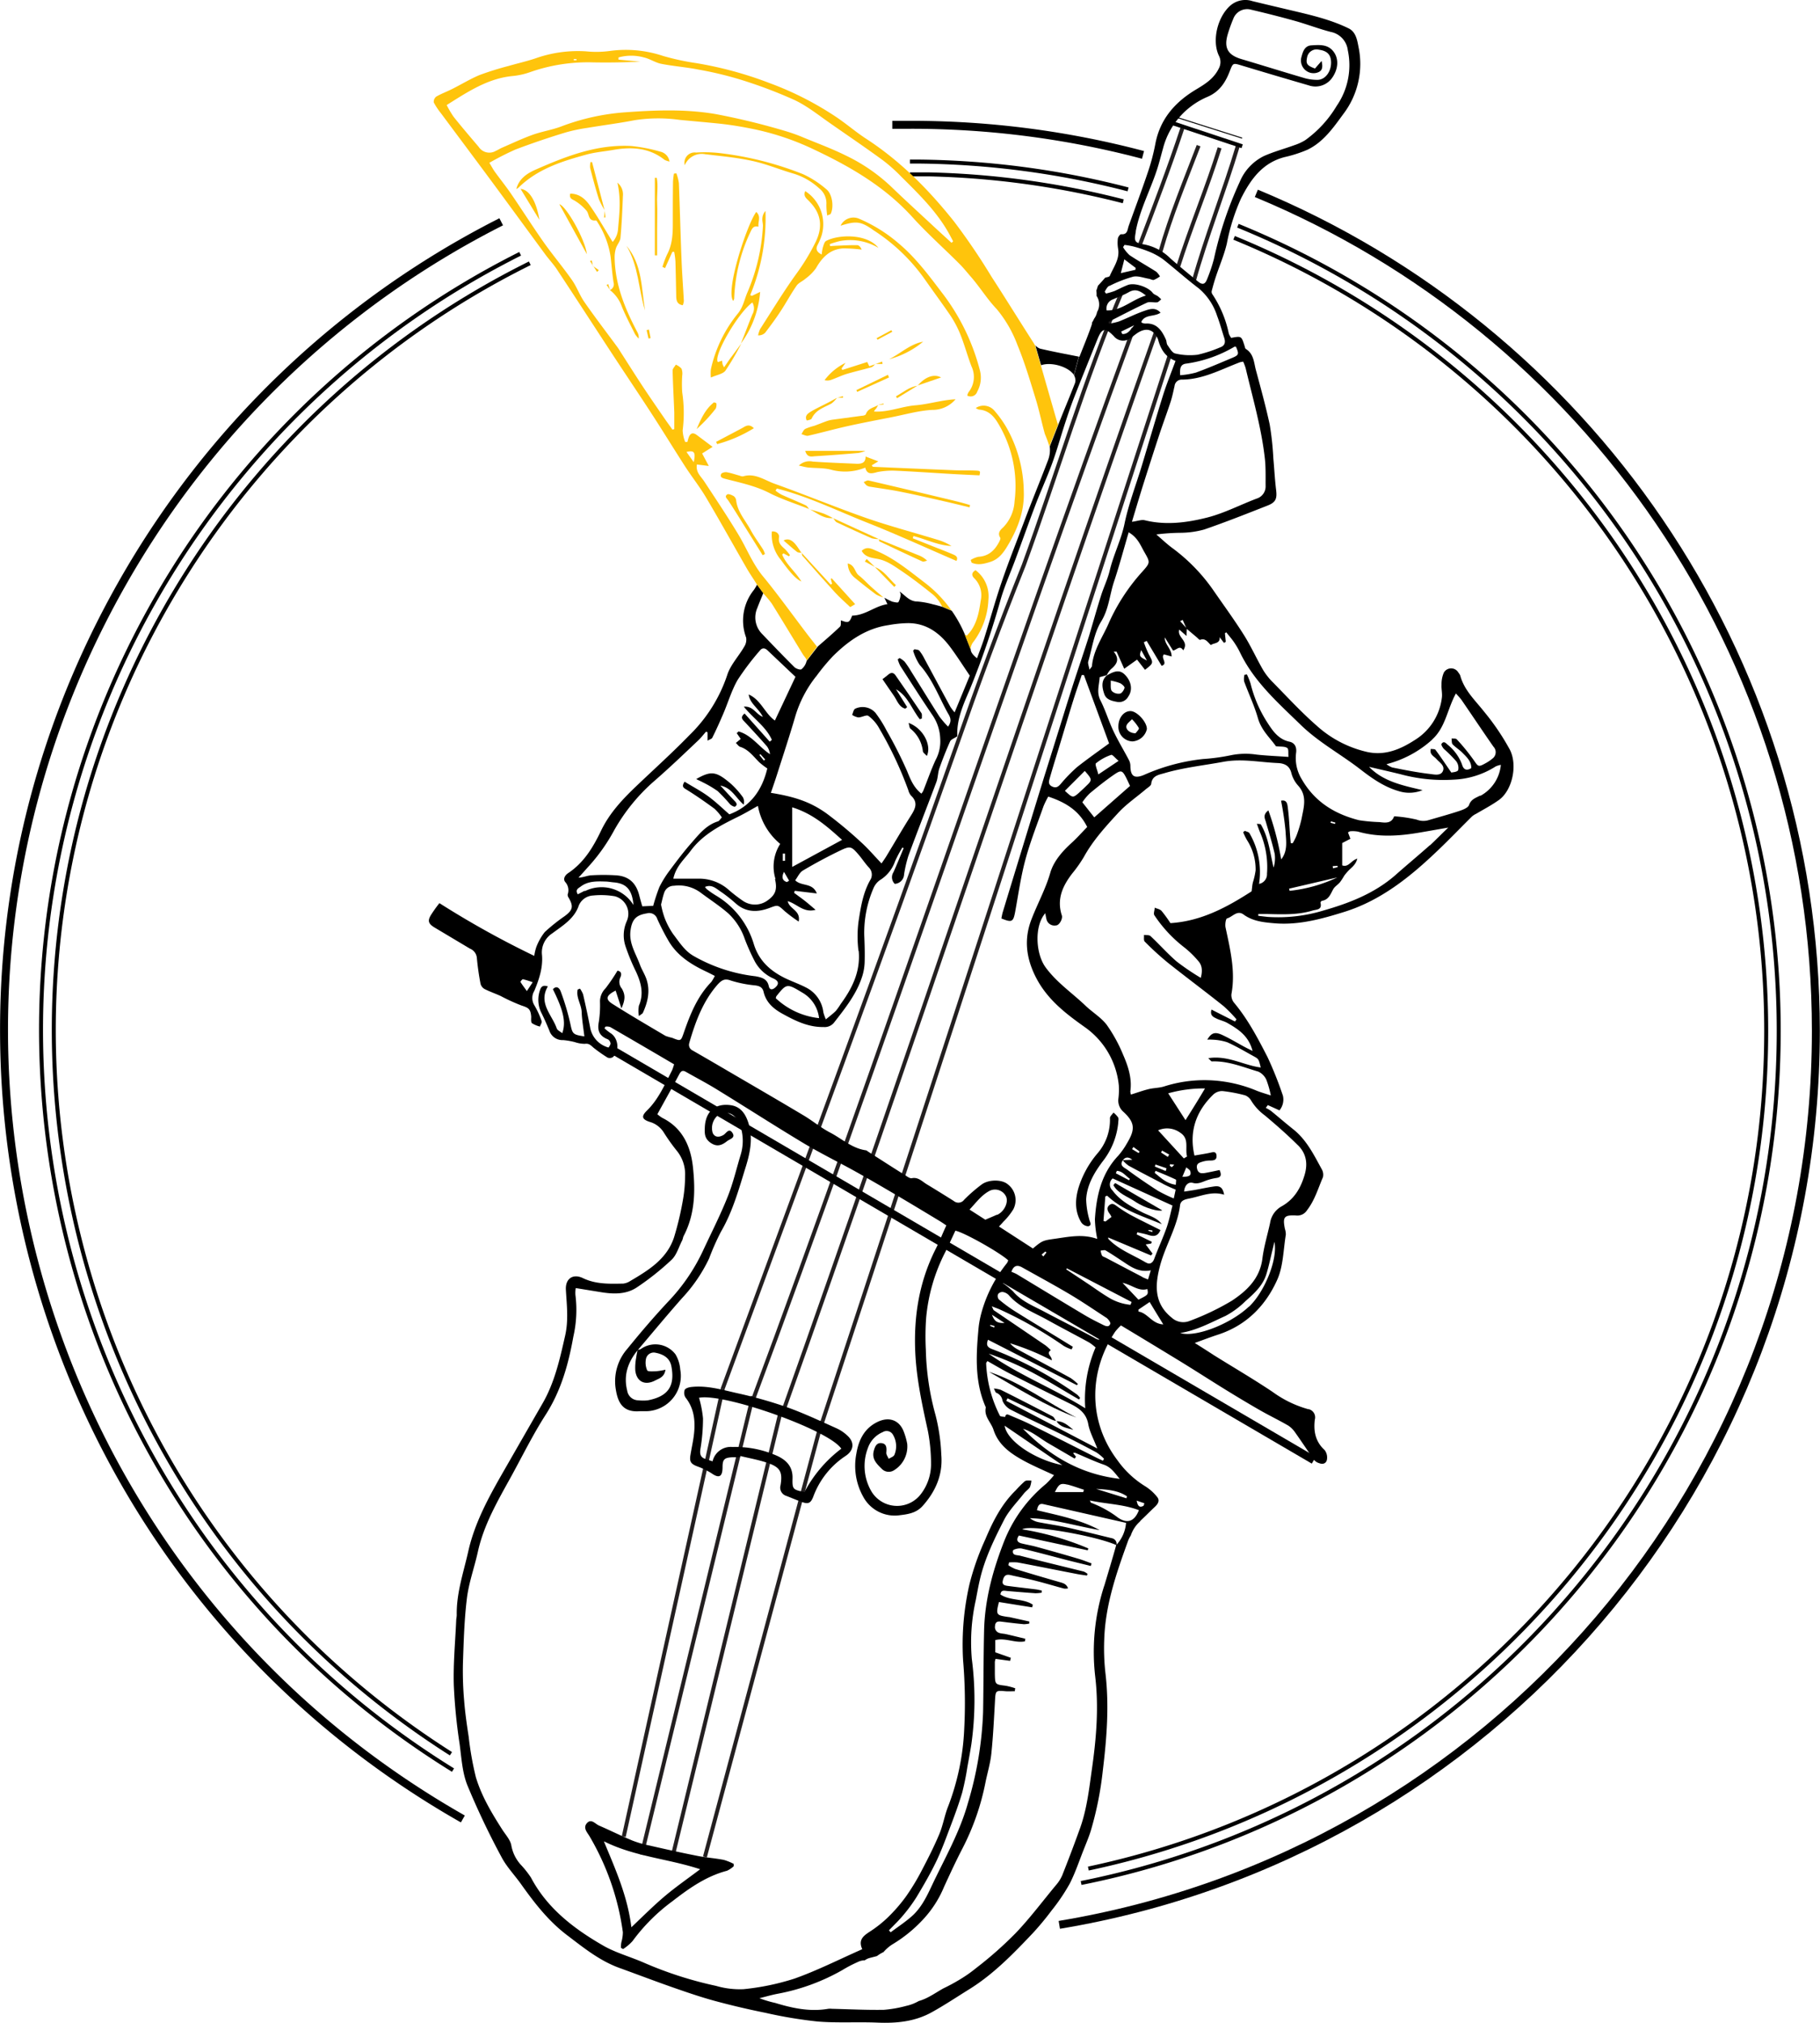<svg id="Layer_1" data-name="Layer 1" xmlns="http://www.w3.org/2000/svg" viewBox="0 0 458.05 508.94">
  <g id="bc225a5b-91d2-409a-91a7-45176119168a">
    <path d="M282.65,72.68c-9.72,22.88-16.61,46.59-25,69.54-6.12,15.29-11.47,29.82-16.82,45.12-19.12,54.29-39,107.83-59,162.21"
          transform="translate(0.01 -0.03)" style="fill:none;stroke:#231f20;stroke-miterlimit:10"/>
    <path d="M297.56,32.29c-3.2,9.71-7,19.65-10.73,29.44" transform="translate(0.01 -0.03)"
          style="fill:none;stroke:#231f20;stroke-miterlimit:10"/>
    <path d="M285.27,82.68c-33,90.14-62.8,181.14-96.26,270.85" transform="translate(0.01 -0.03)"
          style="fill:none;stroke:#231f20;stroke-miterlimit:10"/>
    <path d="M301.65,36.68c-3.38,8.8-7,17.54-9.58,26.61" transform="translate(0.01 -0.03)"
          style="fill:none;stroke:#231f20;stroke-miterlimit:10"/>
    <path d="M291,83.35c-31.83,90.19-61.65,181.2-93.91,271.78" transform="translate(0.01 -0.03)"
          style="fill:none;stroke:#231f20;stroke-miterlimit:10"/>
    <path d="M306.94,37.23c-3.17,10.15-7.31,20-10.51,30.12" transform="translate(0.01 -0.03)"
          style="fill:none;stroke:#231f20;stroke-miterlimit:10"/>
    <path d="M294.48,89.11c-29.18,89.79-58.24,180-87.83,269.58" transform="translate(0.01 -0.03)"
          style="fill:none;stroke:#231f20;stroke-miterlimit:10"/>
    <path d="M311.54,36.68c-3.41,11.43-8,22.9-11.14,34.21" transform="translate(0.01 -0.03)"
          style="fill:none;stroke:#231f20;stroke-miterlimit:10"/>
    <line x1="181.89" y1="349.49" x2="156.98" y2="462.09" style="fill:none;stroke:#231f20;stroke-miterlimit:10"/>
    <line x1="189.47" y1="351.33" x2="161.48" y2="466.62" style="fill:none;stroke:#231f20;stroke-miterlimit:10"/>
    <line x1="196.51" y1="354.98" x2="169.41" y2="466.57" style="fill:none;stroke:#231f20;stroke-miterlimit:10"/>
    <line x1="206.79" y1="357.66" x2="177.41" y2="467.21" style="fill:none;stroke:#231f20;stroke-miterlimit:10"/>
    <path d="M278.52,170c2.24-1.36,3.43-1.4,4.63-.16,1.62,1.68,1.93,3.84.79,5.46a2.61,2.61,0,0,1-2.72,1.34c-1.35-.25-2.8-.52-3.31-2s-.94-3.37.72-4.74Zm1,1.27c.07,1-.13,2,.27,2.6a2.4,2.4,0,0,0,2.07.67c.47-.07,1-.88,1.15-1.44.07-.31-.63-.93-1.1-1.17a12.26,12.26,0,0,0-2.39-.66Z"
          transform="translate(0.01 -0.03)"/>
    <path d="M160.47,339.68a2.74,2.74,0,0,0,.8-.24,6.34,6.34,0,0,1,8.72,1.34,8.74,8.74,0,0,1,1.2,3.82,8.87,8.87,0,0,1-7.1,10.34,8.27,8.27,0,0,1-1.57.15H161c-4.65.38-5.66-2.7-6.12-6.11a12.41,12.41,0,0,1,3-9.6c3.34-4.12,6.79-8.15,10.4-12a47.7,47.7,0,0,0,8.58-12.55c2.11-4.55,4.4-9,6.26-13.69,1.39-3.45,2.22-7.12,3.31-10.68a11.92,11.92,0,0,0,0-6.8,6.74,6.74,0,0,0-1.57-2.73,3.22,3.22,0,0,0-4.15-.32,4.2,4.2,0,0,0-1.35,4.46c.47,1.06,1.5,1.23,2.72.51.69-.42,1.36-1.85,2.23-.54s-.66,1.56-1.37,2.13c-1.27,1-2.48,1.5-4.06.42s-1.56-2.32-1.51-3.77c.12-4.13,2.59-6.29,6.56-5.72,2.22.33,3.45,1.84,4.2,3.84,1.48,3.93.75,7.78-.43,11.6-1.74,5.61-3.28,11.29-6.29,16.44a62,62,0,0,0-2.95,6.67,39,39,0,0,1-6.82,10c-3.79,4.29-7.44,8.7-11.14,13.06-2.47,3-3.64,6.3-2.66,10.2a2.85,2.85,0,0,0,2.84,2.44,10.44,10.44,0,0,0,2.37,0c5.16-1,6.84-3.64,5.91-8.56-.45-2.37-2.42-3.1-4-3.41a2,2,0,0,0-2.37,1.43,4.83,4.83,0,0,0,.28,3c.16.35,1.5.25,2.29.22a16.36,16.36,0,0,0,2.31-.38c-.28,1.88-1.58,2.18-2.59,2.71-2.56,1.34-4.66.33-5-2.49a13.07,13.07,0,0,1,.21-3.18A19.16,19.16,0,0,1,160.47,339.68Z"
          transform="translate(0.01 -0.03)"/>
    <path d="M186.19,366.68h-1.94c-1.94.1-2.41.54-2.41,2.45,0,2.37-.79,3-2.8,1.56a18.22,18.22,0,0,0-3.67-1.76c-1.48-.59-1.88-1.15-1.62-2.77.3-1.84.73-3.66.92-5.51.33-3.22,0-6.3-2.15-9a2.19,2.19,0,0,1-.21-1.91c.15-.4,1-.66,1.54-.73,4-.48,7.84.68,11.66,1.54a108.31,108.31,0,0,1,12.61,3.56c4.24,1.51,8.32,3.45,12.43,5.29a10,10,0,0,1,2.67,1.8c1.93,1.73,1.67,3.8-.47,5.18a20.9,20.9,0,0,0-8.1,10.27c-.57,1.43-1.14,1.85-2.54,1.38s-2.81-1.09-4.21-1.63a2.17,2.17,0,0,1-1.46-2.7h0c.56-3.41-.11-4.57-3.55-5.7-2.15-.71-4.41-1.11-6.63-1.65Zm25.55-2.13c-3-4.7-29.53-14.08-35.82-12.84a27.93,27.93,0,0,1,1,5.2,47.14,47.14,0,0,1-.65,7.69c-.19,1.28,0,2.1,1.25,2.5l1.81.6a4.68,4.68,0,0,1,5-3.61,25.81,25.81,0,0,1,11.48,2.34c2.31,1.14,3.72,2.78,3.64,5.55s.11,2.85,3,3.45a32.92,32.92,0,0,1,9.29-10.92Z"
          transform="translate(0.01 -0.03)"/>
    <path d="M184.65,469.57a6.44,6.44,0,0,1-1.69,1.14c-5.27,1.38-9.58,4.45-13.78,7.7a46.71,46.71,0,0,0-10,10,11.64,11.64,0,0,1-2.37,2l-.54-.3a6,6,0,0,1,.12-1.47,9.34,9.34,0,0,0,.36-2.47A64.79,64.79,0,0,0,148.34,462c-.61-1-1.69-2.11-.61-3.29s2.06.21,3,.62c2.81,1.22,5.55,2.59,8.38,3.77a25.69,25.69,0,0,0,4.29,1.25c4,.92,8.1,1.83,12.17,2.63,2.18.43,4.41.57,6.6,1a13.89,13.89,0,0,1,2.47,1ZM152,463.38c2.9,7,5.93,13.72,6.89,21.55,3-2.84,5.61-5.46,8.42-7.83s5.88-4.49,8.89-6.77c-8-2.65-16.47-3.15-24.16-7Z"
          transform="translate(0.01 -0.03)"/>
    <path d="M202.65,48.11a9.92,9.92,0,0,1,4.14,11.1,16.1,16.1,0,0,1-1,2.39c-.53,1-.38,1.77,1,2.47a12.62,12.62,0,0,1,.28-1.74c.2-.6.38-1.43.83-1.68C211,59,218.18,58.76,221.08,62.4a13.92,13.92,0,0,0-9.71-1.72,25.74,25.74,0,0,0-2.55.77l.1.5,1.27-.08c1.85-.07,3.71-.19,5.56-.15.44,0,.88.54,1.1,1.11a37,37,0,0,0-4.7-.3c-3.25.21-5.25,2.24-6.81,5a12.2,12.2,0,0,1-2.67,2.65c-.72.64-1.73,1-2.24,1.79-1.43,2.06-2.61,4.29-4,6.39-1.21,1.85-2.53,3.63-3.87,5.39a2.35,2.35,0,0,1-1.78.66,7,7,0,0,1,.52-1.6c3-4.65,5.86-9.38,9.09-13.86a54.34,54.34,0,0,0,4.86-8c1.77-3.62,1.56-7-1.43-10.09C203.22,50.11,202,49.53,202.65,48.11Z"
          transform="translate(0.01 -0.03)" style="fill:#ffc40c"/>
    <path d="M203.65,128.11c-3.32-1.32-6.78-2.4-9.94-4-3.57-1.85-7.41-2.62-11.22-3.61-.71-.19-1.36-.4-1-1.21.11-.3.94-.52,1.38-.45,1.12.2,2.21.58,3.32.88a1.69,1.69,0,0,0,.83.16c3-.91,5.44,1,8,1.89,7.76,2.77,15.38,5.93,23.15,8.65,5.81,2,11.78,3.59,17.67,5.38a14.06,14.06,0,0,1,3.61,1.6c-3.36-.13-6.38-1.69-9.57-2.5l-.17.56,5,2c1.67.67,3.34,1.29,5,2,.7.3,1.53.64,1,1.7-7.52-3.24-14.9-6.63-22.45-9.62s-14.86-6.6-22.76-8.6l-.33.53a9.85,9.85,0,0,0,1.48,1c2,.92,4.08,1.75,6.1,2.69.38.17.62.65.92,1Z"
          transform="translate(0.01 -0.03)" style="fill:#ffc40c"/>
    <path d="M244.29,140.92a6.3,6.3,0,0,1,1.91-.8c2.53-.13,4.08-1.56,5.19-3.64.2-.36.48-.94.33-1.17-.77-1.21.09-2,.75-2.6a10.2,10.2,0,0,0,2.86-6.55,30.56,30.56,0,0,0-4.15-19.63c-1.14-1.92-2.51-3.29-4.83-3.45a2.59,2.59,0,0,1-.78-.39,3.55,3.55,0,0,1,4.62.59,27,27,0,0,1,3.53,5.08,33.52,33.52,0,0,1,3.93,15.24c.2,4.85-1.4,9.15-3.78,13.25-1.12,1.94-2.33,3.81-4.63,4.55-1.57.5-3.13.9-4.71.2Z"
          transform="translate(0.01 -0.03)" style="fill:#ffc40c"/>
    <path d="M211.54,56.82a3.59,3.59,0,0,1,4.77-1.71h0a37.86,37.86,0,0,1,9.78,6.1c4.29,3.58,7.58,8,10.91,12.39a54.09,54.09,0,0,1,9.64,19.74,7.22,7.22,0,0,1-.7,5.21,1.73,1.73,0,0,1-2.16,1.15h0a1.14,1.14,0,0,1-.36-.15,3.1,3.1,0,0,1,.32-.83,6.17,6.17,0,0,0,.76-6.49c-1.08-2.8-1.83-5.73-3-8.52a26.66,26.66,0,0,0-2.71-4.87c-2-2.91-4.09-5.72-6.1-8.6A46.51,46.51,0,0,0,219.89,58C216.65,55.68,215.47,55.58,211.54,56.82Z"
          transform="translate(0.01 -0.03)" style="fill:#ffc40c"/>
    <path d="M221,101.93a8,8,0,0,1-.51.9,2.31,2.31,0,0,0-.54.74c3.59.23,6.91-1.27,10.4-1.56s6.71-1.36,10.13-1.52a7.56,7.56,0,0,1-5.86,2.67c-3.4.18-6.76,1.15-10.14,1.82-3.72.73-7.45,1.44-11.15,2.26-3.33.74-6.62,1.66-9.94,2.42-.51.11-1.13-.25-1.7-.4.31-.46.52-1.09,1-1.34a14.49,14.49,0,0,1,2.22-.75c1.06-.38,2.09-.81,3.15-1.19a8,8,0,0,1,1.44-.35l7.45-1c.34,0,.88-.16.95-.38.53-1.52,2-1.64,3.15-2.33Z"
          transform="translate(0.01 -0.03)" style="fill:#ffc40c"/>
    <path d="M186.58,86.43a66.74,66.74,0,0,1-4,6.84c-.63.86-2.16,1.07-3.68,1.75a10.33,10.33,0,0,1,0-2.08,33.59,33.59,0,0,1,6.77-14c1.38-1.66,1.66-3.62,2.46-5.42A49.16,49.16,0,0,0,192,57c.05-.63-.19-1.28-.15-1.9a3.14,3.14,0,0,1,.79-2,50.42,50.42,0,0,1-3.84,21.18l.44.19,2.06-1a25.25,25.25,0,0,1-4.85,13c1-2.45,1.9-4.9,2.89-7.34a3,3,0,0,0,0-3c-3.65,2.65-9.93,13.54-8.67,15l1.06-.35a8,8,0,0,0,.1.84,6.28,6.28,0,0,0,.39.83c.64-.92,1.11-1.62,1.6-2.31C184.75,88.93,185.65,87.68,186.58,86.43Z"
          transform="translate(0.01 -0.03)" style="fill:#ffc40c"/>
    <path d="M153.48,73a1.53,1.53,0,0,0,.93-1.89c-.33-2.11-.49-4.25-.73-6.38a22,22,0,0,0-3.2-8.61c-.14-.24-.38-.65-.52-.63-1.92.26-1.63-1.46-2.3-2.38a12.17,12.17,0,0,0-2.81-2.45c-.67-.48-1.7-.56-1.35-1.91,2.42,0,3.94,1.49,5.12,3.24,2,2.89,3.7,5.92,5.56,8.92a5.51,5.51,0,0,0,1.37-3.45c.33-3.7.75-7.39-.17-11.47a3.78,3.78,0,0,1,1.38,3.35c-.13,3.52-.29,7-.61,10.54-.08.9-.86,1.72-1.15,2.64a7.81,7.81,0,0,0-.32,2.4c.12,6.79,2.64,12.86,5.75,18.74a2.64,2.64,0,0,1,.3,1.56,6.89,6.89,0,0,1-.91-1.11c-1.15-2.31-2.38-4.6-3.35-7a9.14,9.14,0,0,0-3-4.12Z"
          transform="translate(0.01 -0.03)" style="fill:#ffc40c"/>
    <path d="M166.71,67.17a24.93,24.93,0,0,1,1.17-3.12c1.34-2.52,1.45-5.21,1.44-8,0-3.44,0-6.89.05-10.33a19.13,19.13,0,0,1,.23-2l.61-.09a11.83,11.83,0,0,1,.64,2.49c.25,6.44.41,12.89.67,19.33.13,3.44.4,6.87.58,10.31a3.91,3.91,0,0,1-.27,1.07c-1.41-.23-1.62-1.14-1.65-2.19-.06-2.94-.11-5.89-.2-8.83a18,18,0,0,0-.32-2.42h-.45l-1.84,4.1Z"
          transform="translate(0.01 -0.03)" style="fill:#ffc40c"/>
    <path d="M217.76,117.68a13.47,13.47,0,0,1-8.41.58c-1.9-.54-4-.41-6-.61-.65-.07-1.28-.26-2.31-.48a3.84,3.84,0,0,1,3.52-1c3.71.25,7.43.39,11.15.55,1.15,0,2.14-.24,2.13-1.82l3.2,1.21-1.66,1c.16.18.24.37.33.37q10.32.45,20.65.87c1.79.07,3.59,0,5.38.09,1,.06,1,.18.76,1.19-2.39-.12-4.71-.22-7-.35-4.81-.28-9.61-.62-14.41-.83a19.89,19.89,0,0,0-4.29.35C219.43,119.19,218.18,119.52,217.76,117.68Z"
          transform="translate(0.01 -0.03)" style="fill:#ffc40c"/>
    <path d="M172.33,41.6a2.57,2.57,0,0,1,2.84-3.19,34.16,34.16,0,0,1,5.81.12,82.94,82.94,0,0,1,21.14,5.33A25,25,0,0,1,208,47.68c1.48,1.19,1.9,4.46,1.05,6.16-.07.14-.36.18-.87.42a18.09,18.09,0,0,1-.21-2.75,4.79,4.79,0,0,0-1.87-4.14,16.79,16.79,0,0,0-6.27-3.62c-3.5-1-6.9-2.45-10.45-3.22-3.91-.86-7.93-1.22-11.92-1.7A4.62,4.62,0,0,0,172.33,41.6Z"
          transform="translate(0.01 -0.03)" style="fill:#ffc40c"/>
    <path d="M129.94,47.58c.65-2.56,2.68-3.91,4.74-4.82,7.68-3.39,15.51-6.45,24.13-6a40.68,40.68,0,0,1,7.34,1.42,3,3,0,0,1,2.34,2.5,5.09,5.09,0,0,1-1.26-.44c-3.86-3.06-8.25-3.3-12.84-2.5-2.26.39-4.57.58-6.76,1.17-6.23,1.7-12.38,3.64-17.16,8.35A2.2,2.2,0,0,1,129.94,47.58Z"
          transform="translate(0.01 -0.03)" style="fill:#ffc40c"/>
    <path d="M244,127.68c-2.2-.53-4.39-1.08-6.59-1.57-3.62-.82-7.24-1.66-10.87-2.38-2.46-.5-4.94-.81-7.41-1.22a2.4,2.4,0,0,1-1-.32,4.26,4.26,0,0,1-.76-.88c.41-.14.85-.47,1.21-.39q11,2.55,21.91,5.19c1.22.29,2.43.63,3.64,1Z"
          transform="translate(0.01 -0.03)" style="fill:#ffc40c"/>
    <path d="M190.32,53.35c1.28,1.18.4,2.39.56,3.72-1.39-.32-1.64.57-2.11,1.51a42.21,42.21,0,0,0-4,16.59,2.06,2.06,0,0,1-.25.57C182.52,73.21,187.93,56.61,190.32,53.35Z"
          transform="translate(0.01 -0.03)" style="fill:#ffc40c"/>
    <path d="M201.72,139.11l7.34,8,.34-.22-.33-1.21.24-.15,5.9,6.51-1.24.74c-1.36-1.3-2.64-2.4-3.78-3.64-2.79-3.06-5.52-6.17-8.26-9.28-.15-.17-.1-.53-.15-.8Z"
          transform="translate(0.01 -0.03)" style="fill:#ffc40c"/>
    <path d="M220.35,91.57c-.35.3-.66.75-1.06.86-2.06.6-4.16,1.07-6.22,1.68-1.28.39-2.51,1-3.78,1.45a2.86,2.86,0,0,1-1.78.12,14.68,14.68,0,0,1,5.28-4.36l-1,1.43.19.36,6.27-2,.52,1.07,1.62-.56Z"
          transform="translate(0.01 -0.03)" style="fill:#ffc40c"/>
    <path d="M198.55,140l-1.37-.74-.34.3c1.08,2.62,3.46,4.4,4.84,6.78-1.4-.65-2.8-2.2-5.18-5.47a9.79,9.79,0,0,1-2.25-7.12c1.11-.13,1.93.62,1.8,1.48-.24,1.53.64,2.17,1.54,3a13,13,0,0,1,1.21,1.46Z"
          transform="translate(0.01 -0.03)" style="fill:#ffc40c"/>
    <path d="M191.94,139.73l-4.51-7.22c-1.36-2.18-2.71-4.37-4.12-6.51-.35-.54-1.08-1-.3-1.57.33-.22,1.17.15,1.66.44a1.6,1.6,0,0,1,.6,1.11c.37,2.91,2.35,5,3.67,7.45.92,1.7,2.1,3.26,3.13,4.9a5.41,5.41,0,0,1,.44,1.09Z"
          transform="translate(0.01 -0.03)" style="fill:#ffc40c"/>
    <path d="M157.65,61.87c4,4.7,3.75,10.64,4.68,16.26C160.65,72.76,160.72,66.89,157.65,61.87Z"
          transform="translate(0.01 -0.03)" style="fill:#ffc40c"/>
    <path d="M164.8,64.27V44.77h.48c.39,2,0,4.18.09,6.25s0,4.45,0,6.67v6.6Z" transform="translate(0.01 -0.03)"
          style="fill:#ffc40c"/>
    <path d="M202.65,113.47h15.14A8.52,8.52,0,0,1,216,114c-3.65.32-7.3.6-10.95.82C204.17,114.91,203.13,115.16,202.65,113.47Z"
          transform="translate(0.01 -0.03)" style="fill:#ffc40c"/>
    <path d="M147.7,64l-6.94-12.6C142.48,51.85,147.27,60.25,147.7,64Z" transform="translate(0.01 -0.03)"
          style="fill:#ffc40c"/>
    <path d="M189.72,107.77a35,35,0,0,1-9.23,4l-.28-.56,1.88-1c1.63-.86,3.27-1.71,4.89-2.59C187.81,107.11,188.65,106.68,189.72,107.77Z"
          transform="translate(0.01 -0.03)" style="fill:#ffc40c"/>
    <path d="M222.41,150.36a8,8,0,0,1-1.93-.76c-1.79-1.32-3.53-2.71-5.25-4.11a4.71,4.71,0,0,1-1.88-3.69c1.8.38,1.75,2.21,2.78,3s2,1.87,3,2.78,2.15,1.88,3.23,2.81Z"
          transform="translate(0.01 -0.03)" style="fill:#ffc40c"/>
    <path d="M221.13,135.68l9.89,4a6.36,6.36,0,0,1,2.3,1.41c-.39.08-.87.35-1.17.21-3.62-1.64-7.22-3.34-10.81-5.05-.12,0-.11-.38-.16-.58Z"
          transform="translate(0.01 -0.03)" style="fill:#ffc40c"/>
    <path d="M180.28,101.47a2.5,2.5,0,0,1-.15,1.35,38.49,38.49,0,0,1-4.81,5.16c1.07-2.52,2.16-5,4.37-6.73Z"
          transform="translate(0.01 -0.03)" style="fill:#ffc40c"/>
    <path d="M135.74,55.34,131,47.55C133.23,47.73,135,50.74,135.74,55.34Z" transform="translate(0.01 -0.03)"
          style="fill:#ffc40c"/>
    <path d="M152.22,53a19.14,19.14,0,0,1-1.51-2.87c-.82-2.58-1.51-5.2-2.19-7.81a5.12,5.12,0,0,1,.08-1.51H149q1.59,6.1,3.17,12.2Z"
          transform="translate(0.01 -0.03)" style="fill:#ffc40c"/>
    <path d="M223.74,90.42C226.62,89,229,86.6,232.32,86A22.66,22.66,0,0,1,223.74,90.42Z"
          transform="translate(0.01 -0.03)" style="fill:#ffc40c"/>
    <path d="M209.65,130.39l11.5,5.27h.06a6.41,6.41,0,0,1-1.85-.21q-4.41-1.94-8.77-4c-.37-.18-.59-.69-.89-1Z"
          transform="translate(0.01 -0.03)" style="fill:#ffc40c"/>
    <path d="M210.65,100.11a7,7,0,0,1-1.39,1.44c-1.84,1-4,1.58-5,3.81-.07.15-.35.24-.55.31a4.26,4.26,0,0,1-.69.15c-.59-1.21.33-1.77,1-2.2,1.41-.85,2.92-1.53,4.38-2.29.76-.39,1.5-.81,2.25-1.21Z"
          transform="translate(0.01 -0.03)" style="fill:#ffc40c"/>
    <path d="M223.73,95l-8,3.62-.21-.44,7.94-3.85Z" transform="translate(0.01 -0.03)" style="fill:#ffc40c"/>
    <path d="M231,97c1.77-2.11,4.05-3,5.84-2L231,97Z" transform="translate(0.01 -0.03)" style="fill:#ffc40c"/>
    <path d="M201.78,139.11c-.4-.06-.9,0-1.18-.21-1.15-.89-2.23-1.87-3.41-2.89,1.23-.67,2.16,0,2.94.89.6.7,1.06,1.51,1.59,2.26Z"
          transform="translate(0.01 -0.03)" style="fill:#ffc40c"/>
    <path d="M220.14,142.68c2.36.89,3.61,3,5.33,4.58l-.42.44-4.87-5Z" transform="translate(0.01 -0.03)"
          style="fill:#ffc40c"/>
    <path d="M231,97l-5.25,3.22-.27-.47c1.79-1,3.37-2.41,5.57-2.7Z" transform="translate(0.01 -0.03)"
          style="fill:#ffc40c"/>
    <path d="M203.57,128.11c1.26.38,2.52.71,3.75,1.15a24.15,24.15,0,0,1,2.29,1.11h.06c-2.39.27-4.1-1.32-6-2.26Z"
          transform="translate(0.01 -0.03)" style="fill:#ffc40c"/>
    <path d="M224.56,83.5l-3.73,2-.21-.39,3.7-2Z" transform="translate(0.01 -0.03)" style="fill:#ffc40c"/>
    <path d="M220.18,142.68l-2.53-1.37.46-.64,2.06,2Z" transform="translate(0.01 -0.03)" style="fill:#ffc40c"/>
    <path d="M163.3,82.93l.43,2.16-.52.12-.48-2.1Z" transform="translate(0.01 -0.03)" style="fill:#ffc40c"/>
    <path d="M149.19,66.93,150.7,68l-.45.45-1-1.58Z" transform="translate(0.01 -0.03)" style="fill:#ffc40c"/>
    <path d="M220.39,91.6,222,91l.11.6h-1.77Z" transform="translate(0.01 -0.03)" style="fill:#ffc40c"/>
    <path d="M153.52,73l-.87-1.3.43-.18c.15.51.3,1,.44,1.53Z" transform="translate(0.01 -0.03)" style="fill:#ffc40c"/>
    <path d="M149.24,66.88l-.76-1.16.45-.17c.09.46.18.91.27,1.38C149.19,66.93,149.24,66.88,149.24,66.88Z"
          transform="translate(0.01 -0.03)" style="fill:#ffc40c"/>
    <path d="M221,101.92l1.32-.38.06.25-1.38.14Z" transform="translate(0.01 -0.03)" style="fill:#ffc40c"/>
    <path d="M152.21,53l.15,1.74H152c.07-.57.15-1.14.23-1.71Z" transform="translate(0.01 -0.03)" style="fill:#ffc40c"/>
    <path d="M210.7,100.11l1.45-.4v.4Z" transform="translate(0.01 -0.03)" style="fill:#ffc40c"/>
    <path d="M281.43,282.47a18.52,18.52,0,0,1-3.81,9.62c-2.17,2.87-4.06,6-4.27,9.69a20.67,20.67,0,0,0,.77,5c.13.67.8,1.53-.23,1.78a2.27,2.27,0,0,1-1.79-1c-1.65-2.77-1.55-5.75-.66-8.73a24.6,24.6,0,0,1,4.76-8.61,12.9,12.9,0,0,0,3.14-8.88c0-.46.58-.93.89-1.39a6.21,6.21,0,0,1,1.17,1.23C281.58,281.52,281.43,282,281.43,282.47Z"
          transform="translate(0.01 -0.03)"/>
    <path d="M231.49,181c-2-2.46-2.94-5.81-6-7.55.94,1.5,1.87,3,2.81,4.49l-.47.39c-1.64-.42-2.06-2.11-2.92-3.32s-1.84-2.68-2.82-4.1c.57-.45,1-.75,1.43-1.12.66-.6,1.31-.62,1.82.11q3.32,4.74,6.55,9.55c.22.32.08.89.11,1.35Z"
          transform="translate(0.01 -0.03)"/>
    <path d="M228.65,181.91c3.67,1.33,5.87,5.62,4.6,8.32-.41-.49-1-.83-1-1.24a8.49,8.49,0,0,0-3.13-5.63C228.83,183.11,228.84,182.4,228.65,181.91Z"
          transform="translate(0.01 -0.03)"/>
    <path d="M285,186.57a3.67,3.67,0,0,1-3.54-3.79h0c0-2.1,1.32-3.81,3-3.84s4.23,2.8,4.17,4.54A4,4,0,0,1,285,186.57Zm.8-2.06c.2-.31.94-1,.81-1.31a10.89,10.89,0,0,0-1.73-2.21c-.49.55-1.22,1-1.4,1.67C283.27,183.59,284.42,184.57,285.84,184.51Z"
          transform="translate(0.01 -0.03)"/>
    <path d="M181.28,197.68c1.16,1.25,2.3,2.52,3.48,3.75.47.49,1,1,.24,1.54-.21.14-1-.29-1.3-.62a41.61,41.61,0,0,0-3.09-3.28,28.13,28.13,0,0,0-3.82-2.25c-.47-.26-1-.47-1.58-.78,3.79-2.13,5-2,8.77,1.22a21.48,21.48,0,0,1,3,3.39,2.48,2.48,0,0,1,.17,1.83C185.17,200.78,184.14,198.22,181.28,197.68Z"
          transform="translate(0.01 -0.03)"/>
    <path d="M270.9,356.68c-7.79-2.92-14.79-7.38-22-11.5C256.88,347.79,263.53,352.92,270.9,356.68Z"
          transform="translate(0.01 -0.03)"/>
    <path d="M265.83,357.61c1.83-.06,3,1.14,4.3,2.16-1.55-.48-3.31-.58-4.26-2.21Z" transform="translate(0.01 -0.03)"/>
    <path d="M280.65,297.68l11.86,6.88c-.82.33-4.25-.46-6.84-2.21-1.87-1.27-4.3-2-5.47-4.14Z"
          transform="translate(0.01 -0.03)"/>
    <line x1="153.16" y1="263.6" x2="330.65" y2="367.38"
          style="fill:none;stroke:#000;stroke-miterlimit:10;stroke-width:2px"/>
    <path d="M298.17,31.11" transform="translate(0.01 -0.03)"
          style="fill:none;stroke:#000;stroke-miterlimit:10;stroke-width:2px"/>
    <line x1="295.25" y1="31.04" x2="312.62" y2="36.8" style="fill:none;stroke:#000;stroke-miterlimit:10"/>
    <line x1="296.44" y1="29.62" x2="312.62" y2="34.76"
          style="fill:none;stroke:#000;stroke-miterlimit:10;stroke-width:0.25px"/>
    <path class="animate" d="M113.48,441.27C13,377.41-16.66,244.21,47.19,143.74a215.62,215.62,0,0,1,86.14-77.47"
          transform="translate(0.01 -0.03)" style="fill:none;stroke:#000;stroke-miterlimit:10"/>
    <path d="M229,474.84" transform="translate(0.01 -0.03)" style="fill:none;stroke:#000;stroke-miterlimit:10"/>
    <path class="animate" d="M310.58,59.87A215.55,215.55,0,0,1,444.5,259.37c0,103.62-73.14,190.15-170.6,210.79"
          transform="translate(0.01 -0.03)" style="fill:none;stroke:#000;stroke-miterlimit:10"/>
    <path class="animate" d="M229,43.91H234a215.16,215.16,0,0,1,48.69,6.77" transform="translate(0.01 -0.03)"
          style="fill:none;stroke:#000;stroke-miterlimit:10"/>
    <path class="animate" d="M114,445.39C11.31,381.85-20.47,247.05,43,144.31a218.68,218.68,0,0,1,87.9-80.43"
          transform="translate(0.01 -0.03)" style="fill:none;stroke:#000;stroke-miterlimit:10"/>
    <path d="M229,478" transform="translate(0.01 -0.03)" style="fill:none;stroke:#000;stroke-miterlimit:10"/>
    <path class="animate" d="M311.54,56.82A218.69,218.69,0,0,1,447.65,259.37c0,106-75.44,194.4-175.57,214.42"
          transform="translate(0.01 -0.03)" style="fill:none;stroke:#000;stroke-miterlimit:10"/>
    <path class="animate" d="M229,40.68h2a218.14,218.14,0,0,1,52.9,7" transform="translate(0.01 -0.03)"
          style="fill:none;stroke:#000;stroke-miterlimit:10"/>
    <path class="animate" d="M116.48,457.68C7,395.48-31.42,256.28,30.78,146.75A228.06,228.06,0,0,1,125,56.41l1.13-.58"
          transform="translate(0.01 -0.03)" style="fill:none;stroke:#000;stroke-miterlimit:10;stroke-width:2px"/>
    <path d="M229,487.36" transform="translate(0.01 -0.03)"
          style="fill:none;stroke:#000;stroke-miterlimit:10;stroke-width:2px"/>
    <path class="animate" d="M316.18,48.68C398.85,82.91,457,164.37,457,259.41c0,113.12-82.37,207-190.41,224.91"
          transform="translate(0.01 -0.03)" style="fill:none;stroke:#000;stroke-miterlimit:10;stroke-width:2px"/>
    <path class="animate" d="M224.56,31.43H229A227.85,227.85,0,0,1,287.66,39" transform="translate(0.01 -0.03)"
          style="fill:none;stroke:#000;stroke-miterlimit:10;stroke-width:2px"/>
  </g>
  <path d="M190.82,202.83c-1.76,1-3.28,1.89-4.87,2.67-4.5,2.22-9,4.45-12.06,8.64-1.55,2.1-3.67,3.82-4.36,7,2.36,0,4.44.05,6.51,0a11.19,11.19,0,0,1,7.63,3c1.09.92,2.22,1.79,3.4,2.6a5.37,5.37,0,0,0,6.22-.15c2-1.42,2.45-2.77,1.81-5.42l.08.06a10.55,10.55,0,0,1,1.25-8.83A16.21,16.21,0,0,1,190.82,202.83Z"
        transform="translate(0.01 -0.03)" style="fill:none"/>
  <path d="M199.45,203.17v15L212,211.36C208.27,208,204.71,204.8,199.45,203.17Z" transform="translate(0.01 -0.03)"
        style="fill:none"/>
  <path d="M201.94,249.77c-3.91-2.36-4-2.34-6.55.88a1.56,1.56,0,0,0-.15.52,18.82,18.82,0,0,0,10.86,5h0A8.47,8.47,0,0,0,201.94,249.77Z"
        transform="translate(0.01 -0.03)" style="fill:none"/>
  <rect x="197.1" y="214.82" width="0.57" height="1.81" style="fill:none"/>
  <path d="M198.11,222l.54-.36-1.29-2.21C196.71,220.78,196.92,221.68,198.11,222Z" transform="translate(0.01 -0.03)"
        style="fill:none"/>
  <path d="M172.76,113.73l1.83,2.57h0C175.12,113.75,174.71,113.28,172.76,113.73Z" transform="translate(0.01 -0.03)"
        style="fill:none"/>
  <path d="M219,221.47a2.54,2.54,0,0,0-.33-3.19c-1-1.09-1.81-2.37-2.81-3.49-1.55-1.76-1.93-1.93-4.07-.93-3.3,1.57-6.52,3.3-9.66,5.15-.9.5-1.38,1.69-2,2.5,1.66,1.6,4.36.51,5.44,3.3l-5.57-.7-.18.5c.9.69,1.83,1.33,2.68,2s1.66,1.38,2.73,2.28c-3,.82-4.65-1.48-7-2.18.38,2,3.3,2.25,2.75,5.14a38.28,38.28,0,0,1-3.48-2.59c-1.82-1.68-1.74-1.65-3.9-.84-3,1.11-5.86,1.15-8.45-1.12a37.53,37.53,0,0,0-4.06-3.17c-1-.74-2.14-1.7-3.71-1a3.29,3.29,0,0,0,.48.57,21.37,21.37,0,0,0,2.3,1.59,21.28,21.28,0,0,1,9.53,12.26c1.29,4.15,4.13,6.69,7.83,8.51,1.73.84,3.56,1.47,5.26,2.35a8,8,0,0,1,4.4,6.24,11.53,11.53,0,0,0,.63,1.79,32.56,32.56,0,0,0,2.52-2.14,16.21,16.21,0,0,0,1.23-1.75c2.91-4,5-8.18,4.51-13.34h0a29.88,29.88,0,0,1,0-7.32C216.61,228.38,217.16,224.74,219,221.47Z"
        transform="translate(0.01 -0.03)" style="fill:none"/>
  <path d="M260.71,100.26c-1.39-4.51-2.74-9.07-4.54-13.42a31,31,0,0,0-5.24-9.09c-2.39-2.51-4.16-5.41-6.39-8-1-1.14-1.93-2.33-3-3.39-3.9-3.91-8-7.59-11.75-11.67-7.25-8-16.38-13.17-26-17.63a66.68,66.68,0,0,0-15.37-4.78c-2.25-.44-4.52-.8-6.8-1.06-3.49-.37-7-.66-10.49-1a38.69,38.69,0,0,0-11.37.09c-3.9.76-7.9,1.26-11.9,1.93a40.6,40.6,0,0,0-5.47,1.16c-4.22,1.28-8.44,2.71-12.58,4.28A72.33,72.33,0,0,0,123.24,41c.58,1,.94,1.65,1.39,2.28,1.34,1.85,2.78,3.63,4.07,5.52,2.74,4,5.32,8.06,8.12,12.06,2.31,3.28,4.91,6.35,7.21,9.63,1.22,1.73,1.93,3.83,3.15,5.57,2.66,3.83,5.5,7.53,8.26,11.28.33.44.63,1,.94,1.44,1.89,3,3.76,5.91,5.69,8.83,1.7,2.56,3.45,5.09,5.19,7.62.67,1,1.36,1.9,2.05,2.9l.47-.12v-4.2c-.13-3.55-.34-7-.42-10.55,0-.48.52-1,.8-1.48a3.9,3.9,0,0,1,1.44,1,3.47,3.47,0,0,1,.18,1.69,30.85,30.85,0,0,0,0,4.3,34.64,34.64,0,0,1,.11,9.54,9.08,9.08,0,0,0,.63,2.91h.56c.11-.39.2-.78.34-1.16.41-1.08,1.09-1.27,2-.6,1.23.91,2.46,1.84,4,3l-2.63,1.63,1.68,3.14-3-.38c-.33,2,1,3,1.85,4.27,2.87,4.36,5.78,8.71,8.48,13.18h0c2.22,3.67,3.7,7.72,6.56,11.05,3.69,4.53,7.14,9.33,10.69,14,.84,1.11,1.72,2.2,2.64,3.38l.07-.06,1.1-1.48-1.1,1.48c2-1.8,3.87-3.36,5.59-5,.31-.3.17-1.07.24-1.58,1.88.71,2.11.61,2.82-1.19,3.35-.06,5.77-2.45,8.87-2.88l-.77-1.63a16.22,16.22,0,0,0,2,1c.54.11,1.36.34,1.54.11a4.36,4.36,0,0,0,.55-1.86,3.22,3.22,0,0,0-.24-.79c1.46,1,2.46,2.5,4.46,2.5a21,21,0,0,1,4,.73c.77.16,1.52.4,2.28.61h0l-1.41-.61,1.41.61a9.06,9.06,0,0,0-2.28-3c-2.69-2.17-5.4-4.26-8.25-6.17-1.8-1.21-3.57-2.48-5.92-2.87-1.21-.23-3-.41-3.79-2,1.33-1.22,2.52-.49,3.67,0,4.47,1.87,8.19,5,12,7.87a31.87,31.87,0,0,1,6.95,7.2l1.07.46-1.07-.46a31.74,31.74,0,0,1,3.28,5.93h0l-.93-2.36.93,2.36c.06.09.23.15.53.34a12.11,12.11,0,0,0,1-1.15c1.65-2.3,2.13-5,2.52-7.71a6,6,0,0,0-1.6-5.55c-.78-.74-.71-1.47.29-2.06a8.21,8.21,0,0,1,3.24,7.42,19,19,0,0,1-3.66,10.42,3.45,3.45,0,0,0-.84,2l.17.43-.17-.43c0,.74.53,1.4,1.59,2.26.65-1.78,1.34-3.5,1.89-5.27,1.45-4.59,2.71-9.23,4.27-13.78,1.77-5.22,3.79-10.37,5.77-15.52s4.1-10.25,6-15.4a7.34,7.34,0,0,0,.38-3.32h0l-1.2,3,1.2-3a29.11,29.11,0,0,0-1.14-3.12C262.23,106.26,261.62,103.19,260.71,100.26Z"
        transform="translate(0.01 -0.03)" style="fill:none"/>
  <path d="M195.55,194.83c-.49,1.53-1,3-1.55,4.61,6,1,10,2.28,14.14,5.28a107.9,107.9,0,0,1,8.56,7.14c1.78,1.6,3.34,3.45,5.15,5.34.45-.67.87-1.24,1.23-1.84,2.07-3.41,4.06-6.87,6.19-10.23,1.11-1.74,1.82-3.3,0-5a3.35,3.35,0,0,1-.67-1.33,94.38,94.38,0,0,0-7.3-15.53,9.7,9.7,0,0,0-2.75-3.19c-.48-.36-1.67.38-2.54.38a4.17,4.17,0,0,1-1.56-.63c.24-.55.35-1.32.76-1.55a4.33,4.33,0,0,1,5.09,1,30.39,30.39,0,0,1,2.83,4.5,107.28,107.28,0,0,1,5.14,10.15c.87,2.15,1.67,4.17,3.61,5.71a4.81,4.81,0,0,0,.45-.66c1-2.6,2-5.25,3.12-7.79a9.88,9.88,0,0,0,1.17-5.38,11.15,11.15,0,0,0-1.82-5.73c-2.83-4.15-5.52-8.38-8.24-12.6a9.37,9.37,0,0,1-.63-1.62l.46-.34a6.05,6.05,0,0,1,1.25.89,24.8,24.8,0,0,1,1.68,2.5c2.36,3.77,4.68,7.56,7.08,11.31a24.25,24.25,0,0,0,2.19,2.56c1.22-1.64.34-2.7-.22-3.7-2.18-4-3.78-8.34-6.91-11.83h0a13.5,13.5,0,0,1-1.66-3.57l.35-.38c.41.11,1,.1,1.21.37a10.73,10.73,0,0,1,1.27,2c2.19,4,4.36,8.13,6.55,12.13a13.19,13.19,0,0,0,1.06,1.4l3.82-9.25c-1.63-2.41-3.13-4.76-4.78-7-2.66-3.63-6-6.21-10.76-6.21a29.94,29.94,0,0,0-4.91.5c-5.66.82-10.09,3.94-14,7.82a50.84,50.84,0,0,0-4.25,5.14,29.89,29.89,0,0,0-5.18,9.84C198.74,185,197.11,189.92,195.55,194.83Z"
        transform="translate(0.01 -0.03)" style="fill:none"/>
  <path d="M294,275.11l4.3,6.77h0c1.75-2.81,3.27-5.24,4.94-8A33.19,33.19,0,0,0,294,275.11Z"
        transform="translate(0.01 -0.03)" style="fill:none"/>
  <path d="M298.54,293.76l-1,2.39h0c1.58-.06,2.33-.26,2-1.39C299.46,294.39,298.9,294.11,298.54,293.76Z"
        transform="translate(0.01 -0.03)" style="fill:none"/>
  <path d="M126.3,37.2c2.56-1.1,5.09-2.31,7.71-3.25,2.35-.85,4.88-1.23,7.22-2.11a56.73,56.73,0,0,1,15.91-3.55c7.66-.56,15.34-.88,23,.44A175.15,175.15,0,0,1,197.65,33a44.08,44.08,0,0,1,4.86,1.77c3.44,1.41,6.93,2.71,10.25,4.35A44.63,44.63,0,0,1,224.2,47c3.39,3.27,6.88,6.45,10.33,9.66,1.63,1.52,3.28,3,4.91,4.52l.44-.39c-.35-.65-.7-1.33-1.07-2-3.09-5.53-7.58-9.89-12-14.28a40.67,40.67,0,0,0-4.66-4.14c-4.22-3.09-8.52-6-12.82-9-3.06-2.1-6-4.52-9.32-6.1A116.33,116.33,0,0,0,186.14,20a89.67,89.67,0,0,0-10.35-2.51c-3.09-.62-6.26-.84-9.36-1.45-1.51-.29-2.88-1.27-4.39-1.61a12,12,0,0,0-6.39,0V15l5.5.51c-4,.17-8,.25-12,.17a43.92,43.92,0,0,0-15.66,2.43,18.47,18.47,0,0,1-4.4,1c-6.27.58-11.28,3.92-16.68,7.31a25.44,25.44,0,0,0,1.73,2.94c2.06,2.59,4.2,5.08,6.33,7.59h0a3.19,3.19,0,0,0,4.3,1C125.3,37.76,125.78,37.43,126.3,37.2Z"
        transform="translate(0.01 -0.03)" style="fill:none"/>
  <path d="M291.46,284.4l6.47,7.06.82-.48c-.59-2,.67-4.46-1.75-6h0A5.57,5.57,0,0,0,291.46,284.4Z"
        transform="translate(0.01 -0.03)" style="fill:none"/>
  <path d="M294.47,293.36c.18.11.42.32.44.31a4.1,4.1,0,0,0,.63-.62l-1.07-.13-.05.44Z" transform="translate(0.01 -0.03)"
        style="fill:none"/>
  <path d="M174,212.32c1.92-2.18,3.73-4.56,6.73-5.5.36-.11.59-.58,1-1a12.73,12.73,0,0,0-1.84-2.17c-2.3-1.69-4.64-3.32-7.06-4.82-.81-.48-1.29-.78-.48-2,2,1.25,4.11,2.33,6,3.72s3.58,3,5.26,4.5c5.6-2.06,8.32-6.37,9.55-11.55a20,20,0,0,1-2-1.53c-1.47-1.45-2.67-3.19-4.77-3.89-.44-.1-.76-.65-1.14-1l1.22-1c-.24-.36-.62-.91-1-1.45l.46-.44c3.29.93,5.15,3.91,7.91,5.73a4.18,4.18,0,0,0-.78-2c-1.79-2-3.65-4-5.5-6-.58-.62-1.35-1.19-.11-2.19l6.32,7.08.54-.45c-1.44-3.27-4.58-5.29-7.06-8.35,2.39-.21,3,1.9,4.79,2.56-1.1-2.21-3.28-3.33-3.56-5.63,3.06,1.33,4,4.76,6.59,6.56l5.18-11-7-6.63c-.7-.68-1.38-.74-2,.07a65.91,65.91,0,0,0-5.55,7.33c-1.52,2.63-2.39,5.64-3.59,8.45-.88,2.07-1.81,4.14-2.81,6.14-.13.28-.62.38-1.18.7v-2.08l-.36-.2c-.69.77-1.31,1.6-2.06,2.29-3.61,3.42-7.22,6.88-11,10.16a46.93,46.93,0,0,0-10.14,12.43,46,46,0,0,1-6.15,8.76c-.94,1-1.87,2.11-2.81,3.11,1.18,0,2.18-.51,3.18-.58a49.81,49.81,0,0,1,6.23,0,5.88,5.88,0,0,1,5.82,4.8c.26,1,.53,2,.83,3l2.65-.12h0a45.85,45.85,0,0,1,1.64-4.7,26.81,26.81,0,0,1,2.55-4.11C170.31,216.86,172,214.5,174,212.32Z"
        transform="translate(0.01 -0.03)" style="fill:none"/>
  <polygon points="192.25 191.38 192.58 191.11 191.39 189.77 191.13 189.98 192.25 191.38" style="fill:none"/>
  <path d="M154.48,222.11c-.71-.06-1.42-.21-2.14-.21-2.14-.07-4.31-.12-6.14,1.27-.51.39-1.49.75-.73,2l1.71-.89h0a9.41,9.41,0,0,1,12.28,3.59C159.15,223.94,157.68,222.37,154.48,222.11Z"
        transform="translate(0.01 -0.03)" style="fill:none"/>
  <path d="M193.5,248.19c.2,1,.94.93,1.62.33,1-.88.89-1.62-.39-2.24A9.83,9.83,0,0,1,190,242a53.83,53.83,0,0,1-2.55-5.7,15.78,15.78,0,0,0-4.14-6.45c-2.18-1.91-4.66-3.5-7-5.26a9.22,9.22,0,0,0-6.7-1.71,2.54,2.54,0,0,0-2.44,1.73c-.34.93-.52,1.92-.8,3a22.75,22.75,0,0,0,.86,3.24,18.9,18.9,0,0,0,2.18,4.18c1.46,1.92,2.86,4.12,4.86,5.33h0a40.71,40.71,0,0,0,15.91,5.3C191.68,246,193.11,246.3,193.5,248.19Z"
        transform="translate(0.01 -0.03)" style="fill:none"/>
  <path d="M174.27,264.28q4.48,2.57,8.92,5.18c6.37,3.72,12.75,7.42,19.08,11.2,2.25,1.34,4.29,3.07,6.6,4.27,3,1.55,5.55,4,9.07,4.49.2,0,.37.22.55.34,3.2,2,6.39,4.11,9.6,6.11.42.26,1,.65,1.37.57,1.65-.34,2.62.84,3.8,1.54,2.27,1.37,4.52,2.77,6.76,4.18l.1.08a1.81,1.81,0,0,0,2.53-.39h0A38.6,38.6,0,0,1,247,298c1.75-1.32,5.06-1.31,6.51-.14a5,5,0,0,1,1.48,6.37,16.34,16.34,0,0,1-2.53,3.15c-.38.46-.8.88-1.07,1.17l8.54,5.53c2.27-1.91,2.52-2,5.2-2.4,3.63-.49,7.2-1.36,11,0a27.55,27.55,0,0,1-.6-5c.38-5.88,1.6-11.5,5.88-16a18.8,18.8,0,0,0,2.22-3.17c2.09-3.47,2-5.18-.91-7.85a3.76,3.76,0,0,1-1.29-3.22,18,18,0,0,0,.12-3.44A20.33,20.33,0,0,0,273,258.53c-4.78-3.39-9.4-6.91-12.25-12.39-2.53-4.87-3.14-9.65-1.21-14.7,1.5-3.92,3.54-7.59,4.73-11.69.85-3,3.05-5.48,5.44-7.64,1.37-1.24,2.59-2.64,3.87-4-2.11-4.25-5.6-6.25-9.8-7.65a21.7,21.7,0,0,0-1.19,2.42c-1.55,4.41-3.32,8.86-4.55,13.41-1.16,4.27-1.77,8.7-2.57,13.07-.49,2.65-.8,2.85-3.49,1.76.11-.51.19-1.06.35-1.59q2.3-7.5,4.58-15,2.9-9.45,5.8-18.9,2.46-8,5-16c.87-2.81,1.75-5.62,2.66-8.42,1.22-3.74,2.5-7.46,3.69-11.22,1-3.34,1.94-6.73,3-10.08.66-2.12,1.67-4.14,2.18-6.29,1-4,2.89-7.73,3.74-11.84,1-5,2.93-9.89,4.43-14.84,1.76-5.82,3.44-11.66,5.26-17.46.9-2.86,2-5.63,3.14-8.63-2.64-1-3.76-3-4.4-5.41a3.29,3.29,0,0,0-.17-.39c-1-2-2.62-2.58-4.62-1.47-.75.42-1.39,1-2.11,1.5h0a3,3,0,0,1-4.22-.45h0c-2.18-2.24-3-2.12-4.18.88-1.91,4.76-3.84,9.5-5.72,14.27-.81,2.06-1.53,4.16-2.22,6.26-1.14,3.43-2.09,6.93-3.35,10.43s-2.84,6.89-4.17,10.38c-1.76,4.61-3.4,9.27-5.12,13.9-1.21,3.28-2.65,6.5-3.65,9.84a204.44,204.44,0,0,1-7.88,23c-1.66,3.82-3.32,7.58-3.11,11.7-.74.51-1.57.76-1.81,1.29-1,2.21-1.89,4.48-2.7,6.77-.39,1.12-.35,2.39-.77,3.49-2.31,6.16-4.73,12.27-7,18.44a30.4,30.4,0,0,0-1.12,4.8,2.48,2.48,0,0,1-2.34,2.34,2.32,2.32,0,0,1-.34-2.91c.91-2,1.72-4.07,2.58-6.07l-.32-.16a28.57,28.57,0,0,0-1.86,3.5,9,9,0,0,1-3.81,4.71,4.76,4.76,0,0,0-1.66,2.15,28.27,28.27,0,0,0-2.27,11.73c.05,2.23.16,4.46.1,6.69a13.14,13.14,0,0,1-.59,3.57c-1.4,4.47-4.29,8.06-7.1,11.68a3,3,0,0,1-2.62,1.13c-3.75.07-7-1.47-10.12-3.2-2.31-1.26-4.31-2.88-5-5.65-.27-1.14-1-1.49-2.17-1.63a29.35,29.35,0,0,1-6.09-1.22c-1.57-.59-2.3-.07-3.3,1-3.71,4.21-5.56,9.3-7.11,14.56h0A1.55,1.55,0,0,0,174.27,264.28Z"
        transform="translate(0.01 -0.03)" style="fill:none"/>
  <path d="M285.44,81.82l-3.28,1.6.28.61C283.93,84.11,284.57,82.82,285.44,81.82Z" transform="translate(0.01 -0.03)"
        style="fill:none"/>
  <path d="M288,139c-1-1.7-1.63-3.67-4-5.06-1.29,4.38-2.36,8.44-3.7,12.44-1.11,3.34-1.27,6.85-3.27,10.07-1.77,2.93-2.21,6.63-3.21,10-.14.49.15,1.07.31,2.07.42-.61.63-.76.63-.94.35-4,2.75-7.35,4.28-10.9a49.08,49.08,0,0,1,8.45-12.9C289.49,141.58,289.47,141.49,288,139Z"
        transform="translate(0.01 -0.03)" style="fill:none"/>
  <path d="M295.6,97.11c-.31,1.36-.58,2.71-1,4-.87,2.66-1.85,5.27-2.73,7.92-1.41,4.27-2.78,8.55-4.14,12.84-1,3-1.86,6.11-2.86,9.41,1.47-.19,2.41-.58,3.21-.39,5.33,1.32,10.64.61,15.75-.68,4.27-1.09,8.27-3.19,12.42-4.76a3.2,3.2,0,0,0,2.26-3.27,64.44,64.44,0,0,0-.17-6.67c-.81-7.81-3.06-15.32-4.86-22.92a12.86,12.86,0,0,0-.61-1.6,5.74,5.74,0,0,0-1,.21h0c-4.73,1.8-9.26,4.34-14.55,4.31A1.79,1.79,0,0,0,295.6,97.11Z"
        transform="translate(0.01 -0.03)" style="fill:none"/>
  <path d="M284.43,197.81c-.39-.84-.68-1.49-1-2.12-.93-1.78-1.24-1.93-2.93-.78-2.15,1.47-4.2,3.1-6.2,4.77a13,13,0,0,0-1.87,2.25l3,3.79Z"
        transform="translate(0.01 -0.03)" style="fill:none"/>
  <path d="M273.34,197.74c1.56-1.47,1.56-1.65-.35-3.79L268,199c1.9,1.76,2,1.76,3.41.44h0C272,198.93,272.72,198.37,273.34,197.74Z"
        transform="translate(0.01 -0.03)" style="fill:none"/>
  <path d="M288.64,166.19l-1.43-2.6C286.64,165.11,286.76,165.25,288.64,166.19Z" transform="translate(0.01 -0.03)"
        style="fill:none"/>
  <path d="M194.3,151.9a26.43,26.43,0,0,0-1.91-2.32l.73,1-.73-1c-.09-.09-.16-.19-.25-.28-.6,1.49-1.07,2.59-1.49,3.71a5.9,5.9,0,0,0,1.24,6.58c2.67,2.79,5.34,5.58,8.08,8.3.41.41,1.49.77,1.79.54a3.79,3.79,0,0,0,1.3-2.1h0l-.9,1.2.9-1.2c.06-.47-.59-1.07-.92-1.61C199.53,160.43,197,156.11,194.3,151.9Z"
        transform="translate(0.01 -0.03)" style="fill:none"/>
  <path d="M131,247.11c.42.71.94,1.37,1.6,2.29l1.47-2.22a24.06,24.06,0,0,0-2.46-.76C131.43,246.37,130.93,247,131,247.11Z"
        transform="translate(0.01 -0.03)" style="fill:none"/>
  <path d="M359.92,194.76c1.06.12,2.74.56,3.27-.78s-.87-2.1-1.65-3c-.61-.69-1.78-1.07-1.41-2.53.44.08,1,0,1.17.23,1.29,1.73,2.5,3.56,4,5.73.28-.09,1.46-.11,1.72-.62a2.75,2.75,0,0,0-.54-2.28,35.39,35.39,0,0,0-3-3c-.33-.36-.79-1.09-.66-1.31.54-.81,1-.29,1.54.19a11.53,11.53,0,0,1,3.63,5c.33,1.16,1,1.7,2.33.9,0-1.74-1.19-2.8-2.27-3.9-.75-.76-1.71-1.32-2.44-2.1-.26-.3-.18-1-.26-1.46.45.06,1.09-.05,1.31.21a51.72,51.72,0,0,1,4.2,5.14c1.21,1.74,1.18,1.91,3,.91a10.54,10.54,0,0,0,1.77-1.19l.21-.17a2,2,0,0,0,.06-2.83h0c-2.7-3.87-5.32-7.81-8-11.71-.38-.54-.86-1-1.45-1.69-2.21,4-2.6,8.56-6,11.61A27.14,27.14,0,0,1,349,192.3a6.16,6.16,0,0,0,1.43.82C353.57,193.76,356.73,194.38,359.92,194.76Z"
        transform="translate(0.01 -0.03)" style="fill:none"/>
  <path d="M297.65,156l-.62.33,1.5,1.67C298.24,157.34,297.94,156.66,297.65,156Z" transform="translate(0.01 -0.03)"
        style="fill:none"/>
  <path d="M297,94.44a21.91,21.91,0,0,0,3.94-.66C304,92.65,307,91.35,310,90.11c1.73-.72,1.8-1,1-2.81-.14,0-.31-.06-.41,0a32.68,32.68,0,0,1-12.23,4.25C297,91.75,296.91,92.82,297,94.44Z"
        transform="translate(0.01 -0.03)" style="fill:none"/>
  <path d="M284.15,73.53c-1.3.74-2.73,1.25-4.1,1.86a2.42,2.42,0,0,0-1.53,2.72c3.79.14,6.27-2.65,9.91-3.74C286.83,73.11,285.66,72.68,284.15,73.53Z"
        transform="translate(0.01 -0.03)" style="fill:none"/>
  <polygon points="293.94 291.06 294.27 290.46 292.45 289.46 292.2 289.94 293.94 291.06" style="fill:none"/>
  <path d="M270.19,94.16c-1.54-2-5.68-3.15-8.15-2.29,1.42,4.9,2.83,9.8,4.3,14.9l1-2.4,2.23-5.66-2.23,5.66c1.08-2.67,2.13-5.25,3.16-7.84a2.14,2.14,0,0,0,.18-1,3.19,3.19,0,0,0-.36-1.17l-1.05,3.89,1.05-3.89-.09-.19Z"
        transform="translate(0.01 -0.03)" style="fill:none"/>
  <path d="M280.43,73.27c1.12-.51,2.18-1.07,3.31-1.51,1.74-.68,5.2.51,6.3,2,.29.38.87.53,1.29.83a7.76,7.76,0,0,1,.84.78c-.35.26-.68.7-1.06.75-.84.09-1.83-.24-2.54.09-3.25,1.51-6.43,3.19-9.64,4.81l.1.45a14.88,14.88,0,0,0,2.55-.56c2.18-.85,4.27-1.94,6.48-2.69,1.23-.41,2.7-1,4,.48-1.58,1.11-3.94.34-4.85,2.34.08.1.12.2.17.2a2.59,2.59,0,0,0,.83.2c2.93-.2,4.19,1.78,5.19,4,.2.43.15,1,.42,1.43.57.79,1.17,1.94,1.94,2.1a16,16,0,0,0,5.64.31A33,33,0,0,0,307,87.42c1.19-.41,1.37-1.29,1-2.41-.6-1.84-1.1-3.72-1.79-5.53a15.08,15.08,0,0,0-4.59-6.88c-3.07-2.33-6-4.95-9-7.33a16.81,16.81,0,0,0-3.71-2A33.13,33.13,0,0,0,285.07,62a18.42,18.42,0,0,0-2.1-.36l-.36.57a9.17,9.17,0,0,0,1.62,2c2.19,1.46,4.49,2.75,6.71,4.16a4.62,4.62,0,0,1,.95,1.2,7.46,7.46,0,0,1-1.53.87c-.36.1-.82-.21-1.24-.28-1.33-.22-2.77-.8-4-.52a32.48,32.48,0,0,0-6,2.35h0c-.5.24-.83,1-1.2,1.47l.32.48A21.31,21.31,0,0,0,280.43,73.27Z"
        transform="translate(0.01 -0.03)" style="fill:none"/>
  <path d="M287.82,61.52a12.89,12.89,0,0,1,6.73,3.59c2.26,2,4.58,3.89,6.92,5.79,1.11.9,1.77.73,2.28-.61a39.7,39.7,0,0,0,1.72-5.1A93.79,93.79,0,0,1,312,45.83a12.62,12.62,0,0,1,6.16-6.51c2.48-1.1,5.12-1.81,7.68-2.74a12.81,12.81,0,0,0,2.71-1.25,28.64,28.64,0,0,0,7.92-8.63,18,18,0,0,0,2.8-14A5.34,5.34,0,0,0,335,8.11c-3-.77-6-1.93-9-2.77-3.79-1.06-7.61-2-11.45-2.92a3.72,3.72,0,0,0-4.11,2.38,38.08,38.08,0,0,0-1.43,4c-1,3.36.1,5.13,3.45,6.13,5.28,1.57,10.55,3.22,15.84,4.77a11.48,11.48,0,0,0,3.4.46c1.88-.05,3.35-2,3.35-4.33,0-1.94-.91-2.95-3-3.24l-.3-.06a2.43,2.43,0,0,0-2.77,2v0c-.32,1.5,0,2,2,2.72l1.66-1.9c.44,1.91,0,2.66-1.33,3a3.26,3.26,0,0,1-1.39,0,3.21,3.21,0,0,1-2.39-3.85c.37-1.34.74-3,2.55-3.08,2.07-.12,4.22-.34,5.67,1.72,1.25,1.78,1.09,4.26-.45,6.45a5.14,5.14,0,0,1-5.92,1.89q-8.44-2.45-16.89-5c-2.13-.64-2.14-.67-2.95,1.42-1.08,2.83-2.58,5.16-5.58,6.46A19.37,19.37,0,0,0,292.68,37.5c-.53,1.86-1,3.75-1.6,5.58-1.7,5.09-4.25,9.9-5.25,15.24h0C285.36,60.68,285.41,61.11,287.82,61.52Z"
        transform="translate(0.01 -0.03)" style="fill:none"/>
  <path d="M145.09,15l-.71,0v.33a4.21,4.21,0,0,0,.71,0Z" transform="translate(0.01 -0.03)" style="fill:none"/>
  <path d="M272.28,169.81c-.7,2.08-1.44,4.14-2.09,6.24-1.14,3.67-2.22,7.37-3.34,11C266,190,265,193,264.21,195.89c-.19.65-.44,1.5.56,2s1.55.13,2.2-.6a38.41,38.41,0,0,1,4.17-4.29h0c2.55-2.07,5.21-3.93,8.06-6-2.09-5.69-4.22-11.45-6.34-17.22Z"
        transform="translate(0.01 -0.03)" style="fill:none"/>
  <path d="M275.86,192.11c-.32.27.33,1.66.59,2.81l5.11-3.42c-.87-.69-1.54-1.62-1.87-1.5A12.27,12.27,0,0,0,275.86,192.11Z"
        transform="translate(0.01 -0.03)" style="fill:none"/>
  <path d="M285.81,67.4,283,65.25c-.36,1.47-.59,2.3-.88,3.47l3.67-.84Z" transform="translate(0.01 -0.03)"
        style="fill:none"/>
  <polygon points="335.55 218.46 336.7 218.19 336.7 217.84 335.47 217.92 335.55 218.46" style="fill:none"/>
  <path d="M269.45,353.33c-5-2.46-9.9-4.9-14.83-7.41-2.11-1.06-4.11-2.26-6.11-3.39-.19.31-.32.43-.32.55a31.66,31.66,0,0,0,3.46,13.2c.12.26.87.22,1.32.32.19-1,.8-.58,1.3-.37,1.65.71,3.31,1.37,4.91,2.17,5.45,2.71,10.87,5.47,16.31,8.21.69.36,1.39.67,2.09,1l.27-.51a11.67,11.67,0,0,0-1.92-1.59c-2.84-1.53-5.71-3-8.6-4.44-4.24-2.09-8.55-4-12.76-6.21a4.53,4.53,0,0,1-2.27-2.35,2.44,2.44,0,0,0-1.56-2c-.22-.08-.31-.51-.61-1.08a8.43,8.43,0,0,1,1.72.33q6.54,3.27,13,6.66c.41.19.64.77.94,1.19a7.19,7.19,0,0,1-1.11-.36q-5.56-2.65-11.11-5.35l-.32.64,22.93,12h0c-.92-2.41-1.94-4.23-2.28-6.1C273.4,355.7,271.64,354.41,269.45,353.33Z"
        transform="translate(0.01 -0.03)" style="fill:none"/>
  <path d="M263.32,332c-3.32-1.81-6.92-3.14-9.51-6.14a2.67,2.67,0,0,0-1.51-.76,1.39,1.39,0,0,0-1.16.55,1.4,1.4,0,0,0,.18,1.3,37.29,37.29,0,0,0,3.93,2.91c3.51,2.21,7.07,4.35,10.62,6.51l4.11,2.53-.33.65a10.28,10.28,0,0,1-2-.9,102.07,102.07,0,0,0-15.87-9.06c-.58-.28-1.22-.49-2.22-.89.34.65.38.9.52,1l13,8.83a12.83,12.83,0,0,1,1.34,1.22c-1.33.89.41,1.55.23,2.55A63.2,63.2,0,0,0,254.17,338a6.29,6.29,0,0,0,1.84,1.44c4.47,2.42,9,4.81,13.42,7.25a13.56,13.56,0,0,1,1.86,1.52l-.28.28-22.36-11.42c-.47,1.21-.29,1.86,1,2.34A94.05,94.05,0,0,1,271,350.94a5.06,5.06,0,0,1,.76.84l-.28.39c-3.69-2.13-7.29-4.38-11-6.38a77,77,0,0,0-11.73-5.15c7.54,5.39,16.23,8.67,24.3,13.74a32.92,32.92,0,0,1,2.6-15.27,12.17,12.17,0,0,0-1.61-1.25C270.5,335.88,266.9,334,263.32,332Z"
        transform="translate(0.01 -0.03)" style="fill:none"/>
  <path d="M268.32,319.42l5.22,3.46c1.79,1.19,3.52,2.46,5.35,3.56a12.93,12.93,0,0,0,5.62,1.91l.28-.71-16.28-8.46Z"
        transform="translate(0.01 -0.03)" style="fill:none"/>
  <path d="M278.52,331.7c-3.08-2-6.15-4.11-9.34-6-3.95-2.34-7.95-4.5-11.95-6.74-1.28-.72-2.17-.42-2.69,1.12a11,11,0,0,1,1.32.58c5.62,3.39,11.22,6.8,16.85,10.16a54,54,0,0,0,4.92,2.62c.63.31,1.51.67,1.8-.33h0C279.54,332.74,279,332,278.52,331.7Z"
        transform="translate(0.01 -0.03)" style="fill:none"/>
  <path d="M255,322.81a1.87,1.87,0,0,0-2.63.1A20,20,0,0,1,255,325c2.08,2.46,5,3.57,7.7,5,4.25,2.25,8.55,4.41,12.8,6.67,1.26.64,1.31.68,1.84-1.21a37.12,37.12,0,0,1-3.63-1.66C267.45,330.17,261.24,326.48,255,322.81Z"
        transform="translate(0.01 -0.03)" style="fill:none"/>
  <path d="M287.89,378.86l.18-.61-1.94-.66C286.43,379.19,287,379.37,287.89,378.86Z" transform="translate(0.01 -0.03)"
        style="fill:none"/>
  <path d="M274.62,378.11a27.35,27.35,0,0,1,6.3,3.39c2.63,2.1,4.6,1.43,5.73-1.51-3.95-1.52-8.16-1.54-12.34-2.45C274.49,377.89,274.52,378.11,274.62,378.11Z"
        transform="translate(0.01 -0.03)" style="fill:none"/>
  <polygon points="290.66 293.48 293.4 294.61 293.62 293.91 290.82 292.97 290.66 293.48" style="fill:none"/>
  <path d="M270.56,365.61c-.1-.05-.26.06-.5.06l.74.93-.35.47-6.59-3.84c-2.12-1.23-4-2.93-6.39-3.65,6.65,6.76,14.34,11.41,24.34,12.59h0c-1.31-1.57-2.15-2.93-4-3.53C275.36,367.76,273,366.61,270.56,365.61Z"
        transform="translate(0.01 -0.03)" style="fill:none"/>
  <path d="M314.9,277a3,3,0,0,0-1.55-1.34,37.66,37.66,0,0,0-5.68-1.07,3.27,3.27,0,0,0-2.25.83c-4.4,4.23-6.19,9.33-4.79,15.4,1.43-.26,2.7-.44,3.94-.71.76-.17,1.51-.4,1.61.7s-.66,1.26-1.55,1.26a6.8,6.8,0,0,0-1.9.26c-.81.26-1.73.44-1.46,1.74s1.15,1.29,2.15,1.11c1.17-.21,2.34-.47,3.53-.72.51,1.19.44,1.83-.82,2a13.47,13.47,0,0,0-2.5.63c-1.09.4-2.16,1-3.38.61s-2.13.69-2.22,2.18c.94-.14,1.84-.26,2.74-.42,1.62-.29,3.23-.65,4.86-.88,1.47-.21,2.15.37,2.47,2.09-3.07-1-5.8.36-8.64.93-1,.21-2.3.41-2.46,1.74-.67,5.37-3.62,10-5,15.06-1.28,4.76-1.69,9.5,2.86,13.17a4.31,4.31,0,0,0,4.59.84A63.94,63.94,0,0,0,310,327.32c3.74-2.48,7-5.57,7.68-10.57.37-3,1.29-6,1.94-9a5.77,5.77,0,0,1,2.82-4.13c3.17-1.74,4.85-4.52,5.85-7.89.88-2.91.44-5.47-1.68-7.55-2.65-2.6-5.43-5.09-8.31-7.48A13,13,0,0,1,314.9,277Z"
        transform="translate(0.01 -0.03)" style="fill:none"/>
  <path d="M365.8,196.24a41.25,41.25,0,0,1-13.41-1.38c-2.62-.64-5.24-1.23-7.86-1.84,3.54,3.65,8.31,4.66,13.47,5.86a8.78,8.78,0,0,1-6,.25c-3.75-1.08-6.84-3.29-9.84-5.62-5-3.8-10.46-6.76-15-11.17-5.64-5.53-11.58-10.77-15.11-18a19.89,19.89,0,0,0-1.51-2.61c-.6-.89-1.33-1.71-2-2.56l-.34.23.22,2.15-.44.28c-.38-.45-.75-1-1.1-1.45.13,1.7-1.4,1.39-2.23,2-.82-.8-1.4-1.81-2.7-1.31-.17.06-.55-.4-.81-.62l-2.52-2.13c0,.49-.08,1-.08,1.77l-1.83-1.61c-.63,2.05,2.61,2.86,1,5.22-.88-1.4-1.64-.08-2.57.06-.72-1.16-1.4-2.24-2.08-3.32-.05,1.81,1.73,2.81,1.73,4.81l-1.93-.53c-.93.88,1.14,2.33-.59,2.88l-3.76-6.27-.71.34a27.79,27.79,0,0,0,1.23,3c1.22,2.25,1.25,2.23-.94,3.94l-2-2.57-3.23,2.3L281,164h-.71c1.67,2,.69,3.27-.72,4.46a5.46,5.46,0,0,0-1,1.47l-1.8.51c-.12,2-.83,3.78.17,5.78,1.28,2.51,2.09,5.24,3.28,7.75s2.64,4.89,3.93,7.35a3.21,3.21,0,0,1,.35,1.39c0,2.69,1,3.32,3.43,2.32a49.4,49.4,0,0,1,14.85-4,50.62,50.62,0,0,0,7.24-1,18.69,18.69,0,0,1,6.33-.06c2.57.28,5.14.38,8,.58-.09-.86.09-2-.3-2.24-.63-.45-1.64-.3-2.86-.45-1.45-2.09-3.64-3.94-4.54-7.09s-2.34-6.15-3.47-9.24a4.7,4.7,0,0,1,.08-1.63l.62-.11a17.25,17.25,0,0,1,.92,2.28,32.14,32.14,0,0,0,4.23,9.83c1.33,2.07,2.77,4.21,5.53,4.81,1.38.29,1.89,1.36,1.71,2.79a10.18,10.18,0,0,0,1.44,6.7c3.29,5.7,8.3,8.73,14.4,10.28a42.48,42.48,0,0,0,5.15.47c1.56.19,3,.36,3.68-1.46a34.11,34.11,0,0,1,5.69.84,4.55,4.55,0,0,0,2.87.16c2.61-.77,5.25-1.48,7.84-2.34.91-.3,2.2-.79,2.45-1.5.53-1.48,1.67-1.77,2.78-2.37a9.94,9.94,0,0,0,5.15-7.68,5.53,5.53,0,0,0-1.26.37A21.27,21.27,0,0,1,365.8,196.24Z"
        transform="translate(0.01 -0.03)" style="fill:none"/>
  <path d="M341.83,209.22a7.19,7.19,0,0,0-1.91-.1c-.19,0-.37.16-.63.28l.61,1.62-2.06,1.09v5.59c1.62.57,2.14-1.19,3.8-1.7-.43,1.71-1.64,2.33-2.43,3.25a12.56,12.56,0,0,0-.87,1.06,15.67,15.67,0,0,1-1.06,1.63c-.53.63-1.34,1.09-1.72,1.79-.68,1.26-1.14,2.62-2.82,2.89-.15,0-.37.34-.37.45.48,1.88-1,1.7-2,2-3.71,1.12-7.52,1-11.32.87h-2.32v.48c.84.09,1.67.21,2.5.28A39.09,39.09,0,0,0,333,229.11c6.58-1.88,12.87-4.31,18.13-8.88,2.91-2.53,5.86-5,8.74-7.58h0c1.48-1.37,2.85-2.8,4.62-4.48-2.77.48-4.95.87-7.14,1.24C352.2,210.34,347,210.7,341.83,209.22Z"
        transform="translate(0.01 -0.03)" style="fill:none"/>
  <path d="M324.62,224.16a37.19,37.19,0,0,0,12-3.37l-12.14,2.83Z" transform="translate(0.01 -0.03)" style="fill:none"/>
  <path d="M320.27,314.46c-.51,2.07-.94,4.19-1.56,6.19-.89,2.93-3.11,4.9-5.3,6.84a21.57,21.57,0,0,1-5,3.69c-3.68,1.66-7.27,3.66-11.39,4.29,3.8,1.21,12.68-2.27,17.27-6.62h0c3.94-3.73,7.34-12,6.41-16.29C320.52,313.41,320.4,313.94,320.27,314.46Z"
        transform="translate(0.01 -0.03)" style="fill:none"/>
  <polygon points="334.94 207.02 336.07 207.29 336.15 206.97 335.03 206.65 334.94 207.02" style="fill:none"/>
  <path d="M286.51,329.59v.46h0c2.33.37,3.37,3.08,6.23,3.29-1.22-2-2.23-3.63-3.43-5.63Z"
        transform="translate(0.01 -0.03)" style="fill:none"/>
  <path d="M261,380c5.4,1.31,10.86,2.34,15.78,5-5.86-1-11.56-2.81-17.56-3a5.12,5.12,0,0,0,2.12,1c2.39.47,4.81.8,7.19,1.33,3.78.84,7.53,1.8,11.29,2.71a1.46,1.46,0,0,1,1.21,1.64,9.18,9.18,0,0,0,2.39-5.5l-20.8-4.71C261.59,378.23,261.28,378.87,261,380Z"
        transform="translate(0.01 -0.03)" style="fill:none"/>
  <path d="M312.86,209.34l.43-.35c.39.19,1,.27,1.15.58a19.44,19.44,0,0,1,2.42,12.77,2.46,2.46,0,0,0,2-2.56A22,22,0,0,0,317,209.26c-.25-.6-.46-1.23-.76-2.06.62.1.94.06,1,.17,2,3.34,2.31,7.15,3.21,10.86a7.93,7.93,0,0,0,.27-3.49c-.62-2.72-1.46-5.39-2.23-8.07-.25-.83-.78-1.74.65-2.83a72,72,0,0,1,3.23,12.34c1.71-2.21,1.22-4.62,1.09-7.14a75.44,75.44,0,0,0-1.13-7.63c1.55-.33,1.6,1,1.71,1.81.3,2.28.39,4.58.56,6.87.05.69.11,1.34.17,2l.5,0a15.23,15.23,0,0,0,.93-1.85,31.11,31.11,0,0,0,1.3-4.32c.52-2.8,1.49-5.65-.82-8.25a7.69,7.69,0,0,1-1.75-3.19c-.47-2-1.89-2.48-3.47-2.55-4.55-.19-9-1.17-13.7-.3-4.92.91-9.93,1.43-14.75,2.84-1.42.42-3.13.6-3.36,2.7-.06.5-.85.93-1.34,1.34-2.34,2-4.94,3.75-7,6-3.14,3.42-6.3,6.87-8.58,11a33,33,0,0,1-2.95,4.2c-2.42,3.14-4,6.48-2.62,10.56.28.84-.65,2.46-1.45,2.51a2.08,2.08,0,0,1-2.38-1.39,15.59,15.59,0,0,1-.33-1.68c-2.79,3.17-2.47,10.17.09,13.65,2.79,3.81,6.66,6.41,10,9.6,1.75,1.68,3.95,3,5.38,4.86a37.7,37.7,0,0,1,4.11,7.5c1.26,2.89,2.27,5.91,1.82,9.18a2.2,2.2,0,0,0,.16.84c1.59-.49,3-1,4.43-1.36,1.25-.31,2.58-.29,3.81-.65a33.41,33.41,0,0,1,15.25-1.27,34.1,34.1,0,0,1,7.81,2.13c1.17.51,2.41.84,3.92,1.35a23.37,23.37,0,0,0-1.14-4,4.14,4.14,0,0,0-2-2c-3.83-1.12-7.57-2.73-11.69-2.57-.18,0-.37-.31-.91-.81,4.93-.78,8.88,1.79,13.21,2.34-.52-2.11-.51-2.14-1.82-2.85-2.2-1.21-4.36-2.51-6.65-3.51a13.75,13.75,0,0,0-3.71-.64,9.11,9.11,0,0,0-1.28,0c1-1.66,1.85-2.07,3.74-1.2s3.66,1.94,5.49,2.94c.63.34,1.27.65,2.17,1.1-1-3.76-3.56-5.45-6.26-7-.85-.5-2-.76-2.78-1.14s-1.75-.73-1.3-2.27l5.92,3,.38-.54a34.06,34.06,0,0,0-3.25-3.33c-4.6-3.68-9.36-7.21-14-10.9a73.9,73.9,0,0,1-5.85-5.34c-.31-.31-.14-1.11-.19-1.68.56.09,1.32,0,1.66.31,2.23,2.09,4.25,4.38,6.56,6.38A61.2,61.2,0,0,0,302.2,246c.5-1.91.28-3.2-.6-4.2a24.09,24.09,0,0,0-3.66-3.55,33.61,33.61,0,0,1-7.42-8c-.29-.41.08-1.26.08-1.91.59.26,1.35.38,1.74.83a33.09,33.09,0,0,1,2.22,3.06c7.77-.49,14.22-4,20.43-8,.11-.78.15-1.47.3-2.14A18.16,18.16,0,0,0,316,219a13.67,13.67,0,0,0-2.18-7.76A19.71,19.71,0,0,1,312.86,209.34Z"
        transform="translate(0.01 -0.03)" style="fill:none"/>
  <path d="M283.51,377l.15-.49c-2.33-1.57-5.09-1.71-7.77-1.87Z" transform="translate(0.01 -0.03)" style="fill:none"/>
  <polygon points="289.12 309.45 289.12 309.68 290.06 310.01 290.12 309.6 289.12 309.45" style="fill:none"/>
  <path d="M281.14,294.63c-.08.2-.17.4-.26.6l3.34,1.76.2-.36C283.34,295.91,282.59,294.69,281.14,294.63Z"
        transform="translate(0.01 -0.03)" style="fill:none"/>
  <path d="M290.55,316.66c1-2.62,2.16-5.15,3.09-7.78.65-1.87,1-3.83,1.48-5.55L280,296.5l-.18.17a2,2,0,0,0,.12,2.83h0c1.91,2.59,4.62,4,7.34,5.44,1.75.93,3.81,1.35,5.08,3.07-4.73-2-9.82-3.45-13.73-7.15l-.48.16c-.15,2.06-.31,4.12-.46,6.18l.49.15,1.53-1.16a7.14,7.14,0,0,0-.4-.71c-.56-.72-1-1.55-.16-2.24s1.39-.12,2.07.36a32.42,32.42,0,0,0,3.63,2.27c2.33,1.23,4.7,2.38,7.17,3.62-.64,1.61-1.7,1.67-3,1.25-.92-.3-1.87-.46-2.8-.69l-.19.53,3.82,1.87-.17.44-1.37.22,1.73,2.34-.4.46-10.77-4.52a.72.72,0,0,0,.11.43c2.65,2.73,6.24,4,9.41,5.89h0C289.39,318.26,290.18,317.75,290.55,316.66Z"
        transform="translate(0.01 -0.03)" style="fill:none"/>
  <path d="M282.64,292l2.4-.12C283.87,291,283.22,291.25,282.64,292Z" transform="translate(0.01 -0.03)"
        style="fill:none"/>
  <polygon points="284.99 289.13 286.65 290.13 286.88 289.72 285.32 288.59 284.99 289.13" style="fill:none"/>
  <path d="M282.54,322.77l4,4.23h0c2.47-1.24,2.47-1.24,2.23-2.67C286.59,325,285,323.26,282.54,322.77Z"
        transform="translate(0.01 -0.03)" style="fill:none"/>
  <path d="M295.92,298.11c0-.56.15-1.23,0-1.31h0c-1.67-.79-3.37-1.5-5.11-2.2l-.23.51C292.13,296.35,293.56,297.78,295.92,298.11Z"
        transform="translate(0.01 -0.03)" style="fill:none"/>
  <path d="M257.26,384.87a72.31,72.31,0,0,1,16.63,4.8l-.14.48-17.42-3.81c-.72,1-.53,1.74.73,2s2.54.52,3.78.87q5.3,1.44,10.55,3c1.09.32,2.15.76,3.22,1.14l-.2.65c-2.05-.52-4.13-1-6.13-1.52-3.76-1-7.49-2-11.26-2.87-.69-.16-2.13.2-2.19.53-.23,1.27,1,1.08,1.77,1.27,5.35,1.39,10.72,2.67,16.07,4a4.16,4.16,0,0,1,.92.57l-.13.43c-.89-.13-1.78-.24-2.67-.42-4.93-.95-9.86-1.95-14.8-2.88a13,13,0,0,0-2.16,0l-.15.7a9.28,9.28,0,0,0,1.69.93q5.55,1.69,11.15,3.3c.87.26,1.75.42,2.17,1.59a3.37,3.37,0,0,1-1,.06c-2.36-.63-4.69-1.34-7.06-1.94-2.15-.55-4.33-1-6.49-1.47-1.29-.3-1.68.49-1.89,1.51s.67,1.15,1.38,1.24c2.35.31,4.7.57,7,.86.44.06,1,.19,1.44.29v.53a10.3,10.3,0,0,1-1.56.15c-2.37-.16-4.73-.36-7.09-.56-.75-.06-1.59-.37-1.75.87,2.49,1.65,5.75.93,8.15,2.57-.05.22-.1.45-.16.67l-8.31-1.3c-.8,3.12-.68,3.31,2,3.71a4.66,4.66,0,0,0,.64.08l5.06,1.11v.49a6.93,6.93,0,0,1-1.36.17c-1.86-.17-3.71-.4-5.57-.63-.77-.1-1.46-.16-1.68.84a.75.75,0,0,0-.05.16,1.53,1.53,0,0,0,1.11,1.84c.55.17,1.14.17,1.7.3,1.6.37,3.2.76,4.8,1.15l-.1.65c-2.46.51-4.92-1-7.46-.31v3.07l3.91,1.38-.18.77-3.65-.5a3.39,3.39,0,0,0-.19.76v3c.06,2.71.07,2.68,2.7,3a17,17,0,0,1,2.43.64,6,6,0,0,0-.1.74c-.79,0-1.58.07-2.37,0-2.46-.21-2.48-.15-2.62,2.35-.25,4.44-.46,8.89-.92,13.31-.25,2.47-1,4.89-1.49,7.34a62.35,62.35,0,0,1-5.75,16.63c-1.62,3.12-3.09,6.32-4.56,9.51a27.42,27.42,0,0,1-5.32,8.28,35,35,0,0,1-7.72,6.26,10,10,0,0,0-2.22,1.93,8.88,8.88,0,0,0-1.64,1c-.63.18-1.27.33-1.9.5a3.64,3.64,0,0,0-1.17.57,4.17,4.17,0,0,0-1.83.46,32.26,32.26,0,0,0-3.82,2,51.82,51.82,0,0,1-16.46,6.06c-1.47.3-2.92.72-4.38,1.08a29.18,29.18,0,0,0,4,1.19c4.34,1.33,8.75,2.27,13.34,1.47a4.12,4.12,0,0,1,.86,0c4.37.11,8.75.33,13.12.26a31,31,0,0,0,5.67-1,10.87,10.87,0,0,0,3.12-1.21c2.26-.63,4.1-2,6.15-3.16a47.35,47.35,0,0,0,4.74-2.6,33.19,33.19,0,0,0,3.5-2.5,95.85,95.85,0,0,0,9.95-8.83c3.59-3.76,6.76-8,10.08-12a9.72,9.72,0,0,0,1.63-2.52q2.34-5.9,4.5-11.89c1.74-4.87,2.29-10,3-15,1.1-7.72,1.73-15.44.8-23.21A53.93,53.93,0,0,1,277.93,399h-.05c1.07-3.36,2.1-6.83,3-10.22C275.55,386.44,259,383.59,257.26,384.87Z"
        transform="translate(0.01 -0.03)" style="fill:none"/>
  <path d="M282.59,292c-.94,1.36.41,1.83,1.06,2.31,2.53,1.87,5.13,3.64,7.77,5.34a36.86,36.86,0,0,0,4,1.94c.21-1,.35-1.63.48-2.21-1.23-.52-2.3-1-3.3-1.52h0c-2.86-1.47-5.7-2.95-8.55-4.49A7.87,7.87,0,0,1,282.59,292Z"
        transform="translate(0.01 -0.03)" style="fill:none"/>
  <path d="M289.66,319.62c-3.05.61-5.05-.87-7.05-2.2-1.44-.94-2.85-1.91-4.33-2.77-.29-.22-.85,0-1.29,0a4.2,4.2,0,0,0,.34,1.26c.17.26.6.37.92.53,3.08,1.62,6.15,3.24,9.24,4.85h0c.42.22.89.39,1.44.64Z"
        transform="translate(0.01 -0.03)" style="fill:none"/>
  <polygon points="262.66 316.13 263.45 315.13 263.14 314.89 262.22 315.67 262.66 316.13" style="fill:none"/>
  <polygon points="249.26 333.61 250.26 334.01 250.39 333.65 249.35 333.35 249.26 333.61" style="fill:none"/>
  <path d="M252.88,332.89l-3.18-2.06v.06C250.35,332.53,251,333,252.88,332.89Z" transform="translate(0.01 -0.03)"
        style="fill:none"/>
  <path d="M252.89,358.8c.64,3.88,7.84,8.58,14.52,9.85-4.88-3.32-9.52-6.52-14.52-9.91Z"
        transform="translate(0.01 -0.03)" style="fill:none"/>
  <path d="M272.69,375.45l.16-.59c-1.4-.45-2.78-1-4.2-1.32-1.75-.42-2.17-.11-3.1,1.91Z"
        transform="translate(0.01 -0.03)" style="fill:none"/>
  <path d="M253.17,301.11l-.16-.29a3.07,3.07,0,0,0-4.22-1h0c-1.92,1.1-3.21,2.89-4.8,4.58l4.06,2.53c1.09-.47,2-.84,2.87-1.24C252.65,304.91,253.81,302.56,253.17,301.11Z"
        transform="translate(0.01 -0.03)" style="fill:none"/>
  <path d="M217,490.46c-1-2.29.21-3.29,1.7-4.29a30.38,30.38,0,0,0,4.58-3.56,39.84,39.84,0,0,0,4.72-5.5,57.12,57.12,0,0,0,3.94-6.66c1.56-3,3.09-6,4.38-9.08.94-2.28,1.31-4.76,2.23-7a61.71,61.71,0,0,0,4-19.31,126.59,126.59,0,0,0-.29-17.42,68.18,68.18,0,0,1,1.6-19,65,65,0,0,1,4-11.34c1.9-4.53,4.09-8.86,7.66-12.34a27,27,0,0,1,2.27-2.27c.38-.29,1.1-.17,1.67-.17a5.49,5.49,0,0,1-.4,1.69,13.36,13.36,0,0,1-1.48,1.54c-1.71,2.19-3.75,4.23-5,6.66-2.44,4.77-4.82,9.62-6.06,14.9-.41,1.74-.72,3.51-1.06,5.27a48.56,48.56,0,0,0-.95,14.77,80.12,80.12,0,0,1-.11,21.49c-.3,1.91-.65,3.81-1,5.71a65.83,65.83,0,0,1-1.32,6.51c-.92,3.11-2.05,6.11-3.19,9.11-1.06,2.81-2.1,5.64-3.41,8.34-1.47,3-3.16,5.94-4.89,8.81a39.9,39.9,0,0,1-3.42,4.64c-1.09,1.31-2.34,2.48-3.51,3.72l.43.48c1.7-1.27,3.48-2.45,5.09-3.83,2.47-2.09,3.87-4.93,5.22-7.8,3.24-6.87,7.06-13.47,9.13-20.87a90.4,90.4,0,0,0,3.82-22.91c.12-6.83.09-13.66.25-20.48.18-7.78,2.2-15.2,5-22.36a35.7,35.7,0,0,1,10.6-14.58,23,23,0,0,0,2-2.18c-2.58-1.21-4.95-2.22-7.23-3.42-3.45-1.86-6.71-4-8-8-.61-1.89-2.46-3.36-1.93-5.63-2.74-6.15-2.48-12.61-1.91-19.08a24,24,0,0,1,.73-4.45,34.25,34.25,0,0,1,6.49-12.76,2.67,2.67,0,0,0,.32-.71c-2-1.89-11-7-13.29-7.46-.82,1.74-1.65,3.55-2.52,5.33A45.08,45.08,0,0,0,233,331.6a64.7,64.7,0,0,0-.08,8,66.39,66.39,0,0,0,2.51,16.51,47.52,47.52,0,0,1,1.46,10c.43,5-1.39,9.2-4.7,12.9-1.72,1.92-4,2.11-6.27,2.39a9,9,0,0,1-8.69-4.73,15.92,15.92,0,0,1-1.71-10.84c.56-3.36,2-6.39,5.4-8,2.82-1.33,5.37-.45,6.5,2.42a17.45,17.45,0,0,1,.89,3.1,7,7,0,0,1-3.39,6.72,2.44,2.44,0,0,1-3-.39c-1.31-1.29-2.59-2.51-2-4.61.29-1.05.72-2.05,2-1.86s1.22,1.3,1.13,2.39a5.2,5.2,0,0,0,.6,1.55c.5-.32,1.25-.54,1.44-1a5.61,5.61,0,0,0-.33-5,.64.64,0,0,0-.08-.14,1.83,1.83,0,0,0-2.52-.6h0a6.69,6.69,0,0,0-3.74,4,12.64,12.64,0,0,0,.82,10.8,7.34,7.34,0,0,0,1.94,2.21,7.52,7.52,0,0,0,10.54-1.32,12.36,12.36,0,0,0,2.59-7.62,44.05,44.05,0,0,0-.8-8.34c-1.43-6.53-2.86-13-3.17-19.75a51.46,51.46,0,0,1,5.1-25.92c1-1.91,1.72-3.91,2.72-6.05-.62-.42-1.19-.82-1.78-1.17-3.48-2.1-7.08-4.23-10.48-6.28s-6.9-4.1-10.4-6.05c-4.37-2.44-8.89-4.63-13.19-7.2-7.25-4.35-14.35-8.93-21.55-13.35-2.68-1.67-5.46-3.12-8.2-4.67-.85-.48-1.24-.08-1.65.69-1.76,3.31-3.58,6.55-5.48,10a9.35,9.35,0,0,0,1.25.92c5.13,2.55,7.16,7.23,7.71,12.41.62,5.84.55,11.77-2.31,17.24-.2.37-.23.84-.42,1.21-.85,1.65-1.38,3.65-2.66,4.85a66.83,66.83,0,0,1-8.77,6.87c-2.76,1.83-6,1.69-9.19,1.16l-6.17-1a7.7,7.7,0,0,0-.08,1.73,30.27,30.27,0,0,1-.52,10.48c-1.25,7-3.09,13.63-7,19.71-3.17,4.94-5.78,10.25-8.61,15.41-3.35,6.08-6.89,12.08-8.42,19-.86,3.92-2.27,7.72-2.76,11.72-.67,5.4-.81,10.88-1,16.34a85.35,85.35,0,0,0,.31,9.46c.23,3,.67,6,1.13,9a79.44,79.44,0,0,0,1.8,10.16c1.41,4.76,4,9,6.65,13.22.85,1.33,2.08,2.63,2.3,4.07a9.81,9.81,0,0,0,2.34,4.75,24,24,0,0,1,2.67,3.36c4.12,7.71,10.74,12.83,18.07,17.06,3.14,1.81,6.73,2.81,10.09,4.25a96,96,0,0,0,18.41,6,21.44,21.44,0,0,0,6.85.84A61.73,61.73,0,0,0,200,497.91C205.69,495.82,211.19,493,217,490.46Z"
        transform="translate(0.01 -0.03)" style="fill:none"/>
  <path d="M232.53,146.48c-3.81-2.91-7.53-6-12-7.87-1.15-.49-2.34-1.22-3.67,0,.81,1.59,2.58,1.77,3.79,2,2.35.39,4.12,1.66,5.92,2.87,2.85,1.91,5.56,4,8.25,6.17a9.06,9.06,0,0,1,2.28,3l2.38,1A32,32,0,0,0,232.53,146.48Z"
        transform="translate(0.01 -0.03)" style="fill:#ffc40c"/>
  <path d="M380,188.68a60,60,0,0,0-6.5-9.6c-2.24-2.85-5-5.37-6-9.07a2.62,2.62,0,0,0-.45-.73,2.11,2.11,0,0,0-2.87-.82h0a2,2,0,0,0-.82.82,7.23,7.23,0,0,0-.57,3.05c-.07,1,.22,2.14.09,3.19a14.53,14.53,0,0,1-6.82,10.7c-3.61,2.33-7.49,4-12,3a28.26,28.26,0,0,1-12.78-6.69c-3.82-3.34-7.28-7.11-10.85-10.74a16.58,16.58,0,0,1-2.54-3.18c-1.68-2.9-3.06-6-4.84-8.82-2.37-3.76-5-7.36-7.52-11A45.21,45.21,0,0,0,295.15,138c-1.46-1.06-2.77-2.33-4.14-3.5a52.62,52.62,0,0,1,6.14-.42,22.8,22.8,0,0,0,5.92-.83c5.35-1.84,10.61-3.93,15.88-6,2.14-.83,2.48-1.74,2.2-4-.32-2.62-.45-5.27-.69-7.9a73.88,73.88,0,0,0-.92-8.53c-1-4.62-2.26-9.18-3.49-13.75-.5-1.89-.51-4-2.52-5.25-.19-.12-.23-.51-.32-.78-.78-2.48-.78-2.48-3.37-2a5,5,0,0,1-.59-1.09,28,28,0,0,0-4.11-9.85,1.12,1.12,0,0,1-.21-.79c.32-1.23.66-2.45,1.06-3.66.92-2.79,2.11-5.51,2.77-8.36A50.49,50.49,0,0,1,312.31,50c2.4-4.78,5.37-9,11-10.45a32.63,32.63,0,0,0,5.7-1.83c4-1.91,6.51-5.5,9.06-9a20.81,20.81,0,0,0,3.82-16.91c-.33-1.71-.67-3.72-2.42-4.61C335,5,330.09,3.85,325.22,2.7c-3.33-.79-6.67-1.57-10-2.38a5.77,5.77,0,0,0-5.45,1c-3.3,2.76-4.87,8.85-3,12.75a3.43,3.43,0,0,1-.07,3.25c-1.24,2.52-3.44,3.88-5.75,5.26-5.22,3.14-9,7.38-10.19,13.66a52.08,52.08,0,0,1-2,7.47c-1.49,4.42-3.14,8.78-4.71,13.17-.34,1-.27,2.23-1.91,2.08-.25,0-.76.68-.81,1.09a8.79,8.79,0,0,0,.06,2.56c.46,2.64-1.17,4.63-2.09,6.83-.12.28-.72.31-1.18.47-.57.68-1.17,1.33-1.79,2-.13.32-.2.66-.33,1l-.09.19a8.09,8.09,0,0,1,.06,1.39,1.27,1.27,0,0,1,.13.19,3.92,3.92,0,0,1,.39,2.94,3.61,3.61,0,0,1-.39.9,4,4,0,0,1-.74,1.68,7.16,7.16,0,0,1-.4.78l-.12.17a2.76,2.76,0,0,1-.1.63c-.94,2.77-2.09,5.46-3.07,8h-.13l-1.25,4.64a3.19,3.19,0,0,1,.36,1.17,2.14,2.14,0,0,1-.18,1c-1,2.59-2.08,5.17-3.16,7.84l-3.12,7.93h0a7.34,7.34,0,0,1-.38,3.32c-1.95,5.15-4.07,10.25-6,15.4s-4,10.3-5.77,15.52c-1.56,4.55-2.82,9.19-4.27,13.78-.55,1.77-1.24,3.49-1.89,5.27-1.06-.86-1.57-1.52-1.59-2.26l-1.48-3.75h0a32.06,32.06,0,0,0-3.28-5.93l-2.38-1h0c-.76-.21-1.51-.45-2.28-.61a21,21,0,0,0-4-.73c-2,0-3-1.5-4.46-2.5.08.26.28.55.24.79a4.36,4.36,0,0,1-.55,1.86c-.18.23-1,0-1.54-.11a16.22,16.22,0,0,1-2-1l.77,1.63c-3.1.43-5.52,2.82-8.87,2.88-.71,1.8-.94,1.9-2.82,1.19-.07.51.07,1.28-.24,1.58-1.72,1.66-3.55,3.22-5.59,5L203,166.31h0a3.79,3.79,0,0,1-1.3,2.1c-.3.23-1.38-.13-1.79-.54-2.74-2.72-5.41-5.51-8.08-8.3a5.9,5.9,0,0,1-1.24-6.58c.42-1.12.89-2.22,1.49-3.71.09.09.16.19.25.28l-1.8-2.45h0a11.48,11.48,0,0,1-.81,1.35,12.28,12.28,0,0,0-1.94,12,3.25,3.25,0,0,1-.51,2.31c-1.39,2.41-3.47,4.57-4.27,7.14a37.79,37.79,0,0,1-9.51,15.1c-4.24,4.36-8.77,8.44-13.18,12.64-3.6,3.42-7,7-9.14,11.58-2,4.13-4.3,7.9-8.22,10.5-.72.48-1.35,1.43-.7,2.22a3.1,3.1,0,0,1,.61,3.12,1.2,1.2,0,0,0,.23.8c1.29,2.22,1.07,3.15-1,4.67a44.71,44.71,0,0,0-5,4,14.34,14.34,0,0,0-2.09,3.67,12.24,12.24,0,0,0-.55,2.32,231.64,231.64,0,0,1-23.87-13.27,34,34,0,0,0-2.19,3.08c-.82,1.41-.55,2.11.88,3l9,5.37A2.76,2.76,0,0,1,120,241a66,66,0,0,0,.93,6.56,2.18,2.18,0,0,0,1,1.3c1.31.67,2.72,1.15,4.06,1.76A47.49,47.49,0,0,0,131.2,253c1.82.59,2.31.86,2.48,2.81,0,.57-.11,1.36.2,1.66a6.64,6.64,0,0,0,2,.84c.15-.47.55-1,.42-1.38a21.43,21.43,0,0,0-1.84-4,3.46,3.46,0,0,1,0-3.59c1.18-2.84,2.2-5.78,1.94-9a5.71,5.71,0,0,1,2.6-5.49c2.49-1.86,5.33-3.53,6.54-6.66a4.09,4.09,0,0,1,3.68-2.85,20.34,20.34,0,0,1,5.51.19A4.55,4.55,0,0,1,158,231a5.51,5.51,0,0,1-.31.89,8.7,8.7,0,0,0-.31,6.11,51.84,51.84,0,0,0,2.7,6.55c1.26,2.76,2,5.5.71,8.5a7.68,7.68,0,0,0,0,2.62c.59-.47.9-.59,1-.82,1.26-2.75,1.9-5.6.86-8.56-.43-1.21-1.15-2.32-1.6-3.53-1-2.78-2.8-5.33-2.38-8.58.36-2.74,1.34-3.91,4.09-4.34a2.12,2.12,0,0,1,2.65,1.4h0a59.88,59.88,0,0,0,2.74,5.35c2.19,3.86,5.75,6.09,9.63,7.92.68.32,1.34.67,2.11,1.06a10.16,10.16,0,0,1-.89,1.53c-3.44,3.54-5.26,8-6.83,12.52-.84,2.42-.76,2.43-3.06,1.51a11.44,11.44,0,0,1-1.64-.48c-4.44-2.62-8.9-5.23-13.28-8-1.91-1.19-1.71-2.15.74-3.39.45,1.38.89,2.72,1.46,4.48,1-2.23,1-3.41.09-5a2.6,2.6,0,0,1-.38-2.76c.37-.77.35-1.56-.71-1.72a45.32,45.32,0,0,1-3,4.43,4.72,4.72,0,0,0-1.4,3.24,27.72,27.72,0,0,1-.28,5.15c-.41,2.06,0,3.45,2,4.34a1.32,1.32,0,0,1,.88,1.64,1.23,1.23,0,0,1-.33.56,6.38,6.38,0,0,1-4.77-5.22c-.53-2.74-1.13-5.47-1.75-8.19a6.69,6.69,0,0,0-.78-1.44l-.58.22c-.46,2,.93,3.73,1,5.66s.44,4.06.68,6.13c-3-.41-3-.71-3.54-3.21a60.23,60.23,0,0,0-2.38-8c-.28-.83-1-1.72-2-.65,2.66,5.34,3.33,8.27,2.36,11.06-.54-.44-1.23-.73-1.39-1.2-1.2-3.45-4.7-6.35-2.24-10.57-1.37-.45-1.75.21-2,1a7.37,7.37,0,0,0,.28,5.46c.77,1.53,1.46,3.1,2.11,4.69a3.46,3.46,0,0,0,3.47,2.36,18.26,18.26,0,0,1,2.94.51,8,8,0,0,0,2.51.43c1.08-.18,1.55.44,2.22,1a36.88,36.88,0,0,0,3.48,2.45,1.44,1.44,0,0,0,1.35-.11c1.79-1.46,1.41-4.83-.62-6.06a15.44,15.44,0,0,1-1.49-1.18l.25-.43a2.52,2.52,0,0,1,1.19.1q8.07,4.67,16.08,9.38a13.56,13.56,0,0,1-.51,1.52c-1.83,3.56-3.39,7.26-6.34,10.14-1.47,1.44-1.23,2.19.73,2.83a6.16,6.16,0,0,1,3.52,2.65,48.75,48.75,0,0,0,3.37,4.72,9.33,9.33,0,0,1,2,6.24,35,35,0,0,1-.5,5.78,77.25,77.25,0,0,1-2.27,9.62c-1.78,5.45-6.37,8.28-11,11a4.15,4.15,0,0,1-1.79.67c-3.44.07-6.89.19-10.14-1.37-2.54-1.22-4.46.14-4.3,2.94.22,3.85.7,7.64-.19,11.54-1.36,6-2.67,11.92-5.82,17.28-3,5.2-6,10.44-9,15.66-3.9,6.79-7.82,13.58-9.56,21.33-1.19,5.3-3,10.49-2.9,16,0,.42-.11.85-.13,1.28-.24,5.45-.77,10.91-.61,16.35a138.33,138.33,0,0,0,1.46,14.8c.48,3.54.67,7.27,2,10.52a196.27,196.27,0,0,0,8.57,18c1.32,2.51,3.4,4.61,5.06,7,3.3,4.62,6.76,9.06,11.35,12.56,4.18,3.17,8.22,6.47,13.24,8.29,4.45,1.61,8.87,3.3,13.33,4.86,3.52,1.23,7.06,2.45,10.65,3.43q6.33,1.71,12.76,3a112.19,112.19,0,0,0,13.14,2.19c5,.41,10,.07,15.08.28,4.76.2,9.37-.25,13.58-2.57,3.25-1.79,6.34-3.86,9.5-5.82,6.09-3.78,11-8.85,15.89-14a71,71,0,0,0,4.85-5.83,48.29,48.29,0,0,0,4.54-6.72c1.47-2.86,2.48-6,3.67-8.94.58-1.47,1.2-2.93,1.66-4.44a85.16,85.16,0,0,0,3-15c1-8.22,1.65-16.43.66-24.72a56,56,0,0,1-.29-8.39c.27-8.53,3-16.49,5.86-24.4a7.41,7.41,0,0,1,.82-1.73,8.15,8.15,0,0,1,2.4-3.6v-.08c1.09-1,2.3-2.25,3.55-3.42.8-.74,1.48-1.61.69-2.59a11.85,11.85,0,0,0-3-2.69,23.93,23.93,0,0,1-7-6.56c-7.38-9.75-7.31-22.29-.53-32.39a14.6,14.6,0,0,1,1.42-1.52c5,3,9.94,6,14.86,9,3.85,2.36,7.64,4.81,11.48,7.18,2.86,1.76,5.75,3.5,8.67,5.17,2.35,1.34,4.79,2.51,7.13,3.87a6.42,6.42,0,0,1,1.76,1.8c1.61,2.26,3.13,4.59,4.74,6.86a2.64,2.64,0,0,0,1.24.77c1.15.45,2-.09,2-1.31a3,3,0,0,0-.64-2c-2.3-2.11-2.81-4.72-2.45-7.65a2.12,2.12,0,0,0-1.48-2.61h-.15a27.94,27.94,0,0,1-9-4.36c-4.82-3.23-9.83-6.15-14.75-9.22-1.53-1-3-1.94-4.84-3.09,2.15-.78,3.95-1.47,5.78-2.07,7.15-2.3,12.06-7.28,15-13.88,1.51-3.41,1.51-7.49,2.14-11.28a4.4,4.4,0,0,0-.23-1.48c-.6-3-.2-3.5,2.75-3.37a2.88,2.88,0,0,0,2.82-1.32c1.95-2.52,2.78-5.48,4-8.3a2.74,2.74,0,0,0-.29-2c-2-3.65-3.82-7.39-7.18-10.06-1.9-1.51-3.73-3.1-5.62-4.64a10.33,10.33,0,0,0-1.29-.75l.51-.7L322,279.4a4.28,4.28,0,0,0,.87-3.69A92.9,92.9,0,0,0,319,266c-2.45-4.76-4.95-9.54-8.43-13.69a3,3,0,0,1-.66-2.16c1.06-5.75-.31-11.25-1.48-16.78-.16-.74.06-2.19.38-2.27,1.36-.36,2.51-2.15,4.12-1,2.39,1.76,5.17,2,8,2.24,6,.47,11.71-1.11,17.33-2.86,9.33-2.9,16.72-8.9,23.65-15.53,2.9-2.77,5.68-5.67,8.53-8.49a5.08,5.08,0,0,1,1.08-.69c2-1.18,4-2.22,5.86-3.57C380.65,198.68,381.94,192.52,380,188.68Zm-247.41,60.7c-.66-.92-1.18-1.58-1.6-2.29-.05-.09.45-.72.61-.69a24.06,24.06,0,0,1,2.46.76Zm227.82-63.27c3.4-3.05,3.79-7.59,6-11.61.59.68,1.07,1.15,1.45,1.69,2.68,3.9,5.3,7.84,8,11.71a2,2,0,0,1-.06,2.83h0l-.21.17a10.54,10.54,0,0,1-1.77,1.19c-1.82,1-1.79.83-3-.91a51.72,51.72,0,0,0-4.2-5.14c-.22-.26-.86-.15-1.31-.21.08.5,0,1.16.26,1.46.73.78,1.69,1.34,2.44,2.1,1.08,1.1,2.3,2.16,2.27,3.9-1.3.8-2,.26-2.33-.9a11.53,11.53,0,0,0-3.63-5c-.51-.48-1-1-1.54-.19-.13.22.33,1,.66,1.31a35.39,35.39,0,0,1,3,3,2.75,2.75,0,0,1,.54,2.28c-.26.51-1.44.53-1.72.62-1.5-2.17-2.71-4-4-5.73-.17-.23-.73-.15-1.17-.23-.37,1.46.8,1.84,1.41,2.53.78.9,2.18,1.66,1.65,3s-2.21.9-3.27.78c-3.19-.38-6.35-1-9.52-1.64a6.16,6.16,0,0,1-1.43-.82A27.14,27.14,0,0,0,360.45,186.11ZM297.65,156c.29.68.59,1.36.88,2L297,156.31Zm14.22-64.77a5.74,5.74,0,0,1,1-.21,12.86,12.86,0,0,1,.61,1.6c1.8,7.6,4,15.11,4.86,22.92.23,2.21.16,4.44.17,6.67a3.2,3.2,0,0,1-2.26,3.27c-4.15,1.57-8.15,3.67-12.42,4.76-5.11,1.29-10.42,2-15.75.68-.8-.19-1.74.2-3.21.39,1-3.3,1.9-6.37,2.86-9.41,1.36-4.29,2.73-8.57,4.14-12.84.88-2.65,1.86-5.26,2.73-7.92.42-1.29.69-2.64,1-4a1.79,1.79,0,0,1,1.76-1.6c5.29,0,9.82-2.51,14.55-4.31Zm-32.78,65.47c-1.53,3.55-3.93,6.86-4.28,10.9,0,.18-.21.33-.63.94-.16-1-.45-1.58-.31-2.07,1-3.37,1.44-7.07,3.21-10,2-3.22,2.16-6.73,3.27-10.07,1.34-4,2.41-8.06,3.7-12.44,2.37,1.39,3,3.36,4,5.06,1.42,2.49,1.44,2.58-.51,4.78A49.08,49.08,0,0,0,279.09,156.68Zm9.55,9.51c-1.88-.94-2-1.09-1.43-2.6ZM268,199,273,194c1.91,2.14,1.91,2.32.35,3.79-.62.63-1.27,1.19-1.89,1.78h0C270,200.8,269.94,200.8,268,199Zm6.26.64c2-1.67,4.05-3.3,6.2-4.77,1.69-1.15,2-1,2.93.78.32.63.61,1.28,1,2.12l-9,7.91-3-3.79a13,13,0,0,1,1.87-2.25Zm2.15-4.76c-.26-1.15-.91-2.54-.59-2.81a12.27,12.27,0,0,1,3.83-2.11c.33-.12,1,.81,1.87,1.5ZM271.1,193h0a38.41,38.41,0,0,0-4.17,4.29c-.65.73-1.2,1.1-2.2.6s-.75-1.35-.56-2c.82-2.94,1.76-5.86,2.64-8.79,1.12-3.68,2.2-7.38,3.34-11,.65-2.1,1.39-4.16,2.09-6.24h.54c2.12,5.77,4.25,11.53,6.34,17.22C276.31,189.11,273.65,191,271.1,193ZM310.65,87.28c.1-.06.27,0,.41,0,.8,1.86.73,2.09-1,2.81-3,1.26-6,2.56-9.11,3.69a21.91,21.91,0,0,1-3.94.66c-.1-1.62,0-2.69,1.41-2.91A32.68,32.68,0,0,0,310.65,87.28Zm-24.83-29h0c1-5.34,3.55-10.15,5.25-15.24.62-1.83,1.07-3.72,1.6-5.58a19.37,19.37,0,0,1,11.25-13.08c3-1.3,4.5-3.63,5.58-6.46.81-2.09.82-2.06,2.95-1.42q8.44,2.55,16.89,5a5.14,5.14,0,0,0,5.92-1.89c1.54-2.19,1.7-4.67.45-6.45-1.45-2.06-3.6-1.84-5.67-1.72-1.81.11-2.18,1.74-2.55,3.08a3.21,3.21,0,0,0,2.39,3.85,3.26,3.26,0,0,0,1.39,0c1.37-.34,1.77-1.09,1.33-3l-1.66,1.9c-2-.72-2.32-1.22-2-2.72a2.43,2.43,0,0,1,2.75-2.06h0l.3.06c2.09.29,3,1.3,3,3.24,0,2.3-1.47,4.28-3.35,4.33a11.48,11.48,0,0,1-3.4-.46c-5.29-1.55-10.56-3.2-15.84-4.77-3.35-1-4.41-2.77-3.45-6.13a38.08,38.08,0,0,1,1.43-4,3.72,3.72,0,0,1,4.11-2.38c3.84.9,7.66,1.86,11.45,2.92,3,.84,6,2,9,2.77a5.33,5.33,0,0,1,4.26,4.6,18,18,0,0,1-2.8,14,28.64,28.64,0,0,1-7.92,8.63,12.81,12.81,0,0,1-2.71,1.25c-2.56.93-5.2,1.64-7.68,2.74A12.62,12.62,0,0,0,312,45.8a93.79,93.79,0,0,0-6.49,19.36,39.7,39.7,0,0,1-1.72,5.1c-.51,1.34-1.17,1.51-2.28.61-2.34-1.9-4.66-3.81-6.92-5.79a12.86,12.86,0,0,0-6.73-3.57c-2.4-.4-2.45-.83-2-3.27Zm-2.86,7,2.85,2.15-.06.48-3.67.84c.29-1.2.52-2,.88-3.5ZM279.15,72h0a32.48,32.48,0,0,1,6-2.35c1.23-.28,2.67.3,4,.52.42.07.88.38,1.24.28a7.46,7.46,0,0,0,1.53-.87,4.62,4.62,0,0,0-.95-1.2c-2.22-1.41-4.52-2.7-6.71-4.16a9.17,9.17,0,0,1-1.62-2l.36-.57a18.42,18.42,0,0,1,2.1.36A32.28,32.28,0,0,1,289,63.27a16.81,16.81,0,0,1,3.71,2c3,2.38,5.93,5,9,7.33a15.08,15.08,0,0,1,4.59,6.88c.69,1.81,1.19,3.69,1.79,5.53.37,1.12.19,2-1,2.41a33.1,33.1,0,0,1-5.68,1.86,16,16,0,0,1-5.64-.31c-.77-.16-1.37-1.31-1.94-2.1-.27-.38-.22-1-.42-1.43-1-2.22-2.26-4.2-5.19-4a2.59,2.59,0,0,1-.83-.2l-.17-.2c.91-2,3.27-1.23,4.85-2.34-1.3-1.45-2.77-.89-4-.48-2.21.75-4.3,1.84-6.48,2.69a14.88,14.88,0,0,1-2.55.56L279,81c3.21-1.62,6.39-3.3,9.64-4.81.71-.33,1.7,0,2.54-.09.38-.05.71-.49,1.06-.75a7.76,7.76,0,0,0-.84-.78c-.42-.3-1-.45-1.29-.83-1.1-1.49-4.56-2.68-6.3-2-1.13.44-2.19,1-3.31,1.51a20.55,20.55,0,0,1-2.16.64l-.32-.48c.32-.52.65-1.23,1.15-1.47Zm6.29,9.86c-.87,1-1.51,2.31-3,2.21l-.28-.61Zm-6.92-3.65h0A2.42,2.42,0,0,1,280,75.39c1.37-.61,2.8-1.12,4.1-1.86,1.51-.85,2.68-.47,4.28.86-3.64,1.09-6.12,3.88-9.91,3.74Zm-73.16,92.06a50.84,50.84,0,0,1,4.25-5.14c3.91-3.88,8.34-7,14-7.82a29.94,29.94,0,0,1,4.91-.5c4.72,0,8.1,2.58,10.76,6.21,1.65,2.24,3.15,4.59,4.78,7l-3.82,9.25a13.19,13.19,0,0,1-1.06-1.4c-2.19-4-4.36-8.09-6.55-12.13a10.73,10.73,0,0,0-1.27-2c-.24-.27-.8-.26-1.21-.37l-.35.38a13.5,13.5,0,0,0,1.66,3.57h0c3.13,3.49,4.73,7.82,6.91,11.83.56,1,1.44,2.06.22,3.7a24.25,24.25,0,0,1-2.19-2.56c-2.4-3.75-4.72-7.54-7.08-11.31a24.8,24.8,0,0,0-1.68-2.5,6.05,6.05,0,0,0-1.25-.89l-.46.34a9.37,9.37,0,0,0,.63,1.62c2.72,4.22,5.41,8.45,8.24,12.6a11.15,11.15,0,0,1,1.82,5.73,9.88,9.88,0,0,1-1.17,5.38c-1.17,2.54-2.08,5.19-3.12,7.79a4.81,4.81,0,0,1-.45.66c-1.94-1.54-2.74-3.56-3.61-5.71a107.28,107.28,0,0,0-5.14-10.15,30.39,30.39,0,0,0-2.83-4.5,4.33,4.33,0,0,0-5.09-1c-.41.23-.52,1-.76,1.55a4.17,4.17,0,0,0,1.56.63c.87,0,2.06-.74,2.54-.38a9.7,9.7,0,0,1,2.75,3.19,94.38,94.38,0,0,1,7.3,15.53,3.35,3.35,0,0,0,.67,1.33c1.82,1.7,1.11,3.26,0,5-2.13,3.36-4.12,6.82-6.19,10.23-.36.6-.78,1.17-1.23,1.84-1.81-1.89-3.37-3.74-5.15-5.34a107.9,107.9,0,0,0-8.56-7.14c-4.13-3-8.14-4.31-14.14-5.28.53-1.56,1.06-3.08,1.55-4.61,1.56-4.91,3.19-9.81,4.63-14.76a30,30,0,0,1,5.18-9.9Zm10.74,69h0c.49,5.16-1.6,9.37-4.51,13.34a16.21,16.21,0,0,1-1.23,1.75c-.71.72-1.54,1.32-2.52,2.14a11.53,11.53,0,0,1-.63-1.79,8,8,0,0,0-4.4-6.24c-1.7-.88-3.53-1.51-5.26-2.35-3.7-1.82-6.54-4.36-7.83-8.51a21.28,21.28,0,0,0-9.53-12.26,21.37,21.37,0,0,1-2.3-1.59,3.29,3.29,0,0,1-.48-.57c1.57-.7,2.66.26,3.71,1a37.53,37.53,0,0,1,4.06,3.17c2.59,2.27,5.47,2.23,8.45,1.12,2.16-.81,2.08-.84,3.9.84A38.28,38.28,0,0,0,201,231.9c.55-2.89-2.37-3.1-2.75-5.14,2.35.7,4,3,7,2.18-1.07-.9-1.88-1.61-2.73-2.28s-1.78-1.31-2.68-2l.18-.5,5.54.66c-1.08-2.79-3.78-1.7-5.44-3.3.62-.81,1.1-2,2-2.5,3.14-1.85,6.36-3.58,9.66-5.15,2.14-1,2.52-.83,4.07.93,1,1.12,1.8,2.4,2.81,3.49a2.54,2.54,0,0,1,.33,3.19c-1.84,3.27-2.39,6.91-2.94,10.49a29.32,29.32,0,0,0,0,7.31Zm-10,16.92h0a18.82,18.82,0,0,1-10.86-5,1.56,1.56,0,0,1,.15-.52c2.58-3.22,2.64-3.24,6.55-.88a8.46,8.46,0,0,1,4.19,6.42Zm-11-35-.08-.06c.64,2.65.17,4-1.81,5.42a5.37,5.37,0,0,1-6.22.15c-1.18-.81-2.31-1.68-3.4-2.6a11.19,11.19,0,0,0-7.63-3c-2.07,0-4.15,0-6.51,0,.69-3.18,2.81-4.9,4.36-7,3.1-4.19,7.56-6.42,12.06-8.64,1.59-.78,3.11-1.7,4.87-2.67a16.21,16.21,0,0,0,5.61,9.57,10.54,10.54,0,0,0-1.17,8.88Zm2.12-1.86.08.06h0l1.29,2.21-.54.36c-1.19-.36-1.4-1.26-.75-2.57Zm-.22-2.71V214.8h.57v1.81Zm2.37,1.53v-15c5.26,1.63,8.82,4.85,12.55,8.19Zm-52.25,6h0l-1.71.89c-.76-1.2.22-1.56.73-1.95,1.83-1.39,4-1.34,6.14-1.27.72,0,1.43.15,2.14.21,3.2.26,4.67,1.83,5,5.71a9.41,9.41,0,0,0-12.22-3.5Zm17.17,3.79h0l-2.65.12c-.3-1-.57-2-.83-3-.84-3-2.67-4.61-5.82-4.8a49.81,49.81,0,0,0-6.23,0c-1,.07-2,.55-3.18.58.94-1,1.87-2.08,2.81-3.11a46,46,0,0,0,6.15-8.76,46.93,46.93,0,0,1,10.1-12.42c3.78-3.28,7.39-6.74,11-10.16.75-.69,1.37-1.52,2.06-2.29l.36.2v2.08c.56-.32,1-.42,1.18-.7,1-2,1.93-4.07,2.81-6.14,1.2-2.81,2.07-5.82,3.59-8.45a65.91,65.91,0,0,1,5.55-7.33c.62-.81,1.3-.75,2-.07l7,6.63-5.18,11c-2.54-1.8-3.53-5.23-6.59-6.56.28,2.3,2.46,3.42,3.56,5.63-1.77-.66-2.4-2.77-4.79-2.56,2.48,3.06,5.62,5.08,7.06,8.35l-.54.45-6.32-7.08c-1.24,1-.47,1.57.11,2.19,1.85,2,3.71,4,5.5,6.05a4.18,4.18,0,0,1,.78,2c-2.76-1.82-4.62-4.8-7.91-5.73l-.46.44c.38.54.76,1.09,1,1.45l-1.22,1c.38.35.7.9,1.14,1,2.1.7,3.3,2.44,4.77,3.89a20,20,0,0,0,2,1.53c-1.23,5.18-4,9.49-9.55,11.55-1.68-1.46-3.37-3.11-5.26-4.5s-4-2.47-6-3.72c-.81,1.22-.33,1.52.48,2,2.42,1.5,4.76,3.13,7.06,4.82a12.73,12.73,0,0,1,1.84,2.17c-.41.42-.64.89-1,1-3,.94-4.81,3.32-6.73,5.5s-3.69,4.54-5.44,6.89a26.81,26.81,0,0,0-2.55,4.11,47.91,47.91,0,0,0-1.58,4.79Zm28.28-36.82-.34.27-1.12-1.4.26-.21Zm-18.31,49.25h0c-2-1.21-3.4-3.41-4.86-5.33a18.9,18.9,0,0,1-2.18-4.18,22.75,22.75,0,0,1-.86-3.24c.28-1.08.46-2.07.8-3a2.54,2.54,0,0,1,2.44-1.73,9.22,9.22,0,0,1,6.7,1.71c2.34,1.76,4.82,3.35,7,5.26a15.78,15.78,0,0,1,4.14,6.45A53.83,53.83,0,0,0,190,242a9.83,9.83,0,0,0,4.71,4.25c1.28.62,1.38,1.36.39,2.24-.68.6-1.42.68-1.62-.33-.39-1.89-1.82-2.21-3.33-2.5a40.69,40.69,0,0,1-15.88-5.27Zm-.76,21.92c1.55-5.26,3.4-10.35,7.11-14.56,1-1.07,1.73-1.59,3.3-1a29.35,29.35,0,0,0,6.09,1.22c1.15.14,1.9.49,2.17,1.63.64,2.77,2.64,4.39,5,5.65,3.15,1.73,6.37,3.27,10.12,3.2a3,3,0,0,0,2.62-1.13c2.81-3.62,5.7-7.21,7.1-11.68a13.14,13.14,0,0,0,.59-3.57c.06-2.23,0-4.46-.1-6.69a28.27,28.27,0,0,1,2.27-11.73,4.76,4.76,0,0,1,1.66-2.15,9,9,0,0,0,3.81-4.71,28.57,28.57,0,0,1,1.86-3.5l.32.16c-.86,2-1.67,4.07-2.58,6.07a2.32,2.32,0,0,0,.34,2.91,2.48,2.48,0,0,0,2.34-2.34,30.4,30.4,0,0,1,1.12-4.8c2.27-6.17,4.69-12.28,7-18.44.42-1.1.38-2.37.77-3.49.81-2.29,1.7-4.56,2.7-6.77.24-.53,1.07-.78,1.81-1.29-.21-4.12,1.45-7.88,3.11-11.7a204.44,204.44,0,0,0,7.88-23c1-3.34,2.44-6.56,3.65-9.84,1.72-4.63,3.36-9.29,5.12-13.9,1.33-3.49,2.91-6.88,4.17-10.38s2.21-7,3.35-10.43c.69-2.1,1.41-4.2,2.22-6.26,1.88-4.77,3.81-9.51,5.72-14.27,1.19-3,2-3.12,4.18-.88a3,3,0,0,0,4.22.45h0c.72-.48,1.36-1.08,2.11-1.5,2-1.11,3.6-.57,4.62,1.47a3.29,3.29,0,0,1,.17.39c.64,2.38,1.76,4.4,4.4,5.41-1.1,3-2.24,5.77-3.14,8.63-1.82,5.8-3.5,11.64-5.26,17.46-1.5,5-3.39,9.81-4.43,14.84-.85,4.11-2.78,7.8-3.74,11.84-.51,2.15-1.52,4.17-2.18,6.29-1.06,3.35-2,6.74-3,10.08-1.19,3.76-2.47,7.48-3.69,11.22-.91,2.8-1.79,5.61-2.66,8.42q-2.49,8-5,16-2.91,9.45-5.8,18.9-2.3,7.5-4.58,15c-.16.53-.24,1.08-.35,1.59,2.69,1.09,3,.89,3.49-1.76.8-4.37,1.41-8.8,2.57-13.07,1.23-4.55,3-9,4.55-13.41a21.7,21.7,0,0,1,1.19-2.42c4.2,1.4,7.69,3.4,9.8,7.65-1.28,1.31-2.5,2.71-3.87,3.95-2.39,2.16-4.59,4.67-5.44,7.64-1.19,4.1-3.23,7.77-4.73,11.69-1.93,5-1.32,9.83,1.21,14.7,2.85,5.48,7.47,9,12.25,12.39a20.37,20.37,0,0,1,8.54,14.65,18,18,0,0,1-.12,3.44,3.76,3.76,0,0,0,1.29,3.22c2.88,2.67,3,4.38.91,7.85a18.8,18.8,0,0,1-2.22,3.17c-4.28,4.5-5.5,10.12-5.88,16a27.55,27.55,0,0,0,.6,4.95c-3.8-1.36-7.37-.49-11,0-2.68.38-2.93.49-5.2,2.4l-8.54-5.53c.27-.29.69-.71,1.07-1.17a16.34,16.34,0,0,0,2.53-3.15,5,5,0,0,0-1.48-6.37c-1.45-1.17-4.76-1.18-6.51.14a38.6,38.6,0,0,0-4.37,3.81,1.81,1.81,0,0,1-2.53.39h0l-.1-.08c-2.24-1.41-4.49-2.81-6.76-4.18-1.18-.7-2.15-1.88-3.8-1.54-.4.08-1-.31-1.37-.57-3.21-2-6.4-4.07-9.6-6.11-.18-.12-.35-.31-.55-.34-3.52-.48-6.08-2.94-9.07-4.49-2.31-1.2-4.35-2.93-6.6-4.27-6.33-3.78-12.71-7.48-19.08-11.2q-4.44-2.61-8.92-5.18a1.54,1.54,0,0,1-.75-2Zm124.88,19.61h0L294,275.11a33.28,33.28,0,0,1,9.26-1.23c-1.65,2.8-3.17,5.23-4.92,8Zm-.82,14.22h0l1-2.39c.36.34.92.63,1,1C299.89,295.89,299.14,296.11,297.56,296.11ZM297,285h0c2.42,1.54,1.16,4,1.75,6l-.82.48-6.47-7.06A5.57,5.57,0,0,1,297,285Zm-1.48,8.07a4.1,4.1,0,0,1-.63.62s-.26-.2-.44-.31h-.05l.05-.44Zm-1.28-2.56-.34.6L292.2,290l.26-.48Zm-.66,3.45-.21.7-2.74-1.13.16-.51Zm-2.77.65c1.74.7,3.44,1.41,5.11,2.2h0c.15.08,0,.75,0,1.31-2.36-.32-3.79-1.75-5.32-3Zm1.82,3.22h-.05c1,.53,2.07,1,3.3,1.52-.13.58-.27,1.24-.48,2.21a36.86,36.86,0,0,1-4-1.94c-2.64-1.7-5.24-3.47-7.77-5.34-.65-.48-2-.95-1.06-2.31a7.87,7.87,0,0,0,1.51,1.37c2.83,1.54,5.67,3,8.53,4.49Zm-5.13,23.48h0c-3.09-1.61-6.16-3.23-9.24-4.85-.32-.16-.75-.27-.92-.53a4.2,4.2,0,0,1-.34-1.26c.44,0,1-.22,1.29,0,1.48.86,2.89,1.83,4.33,2.77,2,1.33,4,2.81,7,2.2l-.7,2.31c-.6-.25-1.07-.42-1.49-.64Zm-1,5.71h0l-4-4.23c2.42.49,4,2.23,6.26,1.56.24,1.43.24,1.43-2.23,2.67Zm1.91-9.32h0c-3.17-1.91-6.76-3.16-9.41-5.89-.12-.12-.1-.37-.11-.43l10.77,4.52.4-.46-1.73-2.31,1.37-.22.17-.44-3.82-1.87.19-.53c.93.23,1.88.39,2.8.69,1.3.42,2.36.36,3-1.25-2.47-1.24-4.84-2.39-7.17-3.62a32.42,32.42,0,0,1-3.63-2.27c-.68-.48-1.27-1.05-2.07-.36s-.4,1.52.16,2.24a7.14,7.14,0,0,1,.4.71l-1.53,1.16-.49-.15q.24-3.09.46-6.18l.48-.16c3.91,3.7,9,5.14,13.73,7.15-1.27-1.72-3.33-2.14-5.08-3.07-2.72-1.43-5.43-2.85-7.34-5.44a2,2,0,0,1-.12-2.83h0l.18-.17,15.06,6.83c-.45,1.72-.83,3.68-1.48,5.55-.93,2.63-2.11,5.16-3.09,7.78-.37,1.09-1.16,1.6-2.07,1Zm.62-8v-.23l1,.15L290,310Zm-8.22-14.48c.09-.2.18-.4.26-.6,1.45.06,2.2,1.28,3.28,2l-.2.36Zm1.76-3.28c.58-.7,1.23-1,2.4-.12Zm4-1.79-1.67-1,.34-.54,1.55,1.13Zm-23.2,25-.79,1-.44-.46.92-.78Zm-12.53-9.48c-.88.4-1.78.77-2.87,1.24L244,304.36c1.59-1.69,2.88-3.48,4.8-4.58a3.08,3.08,0,0,1,4.23,1h0l.16.29c.67,1.49-.49,3.84-2.23,4.61Zm-70.66,194a96,96,0,0,1-18.41-5.95c-3.36-1.44-7-2.44-10.09-4.25-7.33-4.23-14-9.35-18.07-17.06a24.24,24.24,0,0,0-2.61-3.28,9.8,9.8,0,0,1-2.31-4.72c-.22-1.44-1.45-2.74-2.3-4.07-2.67-4.18-5.24-8.46-6.65-13.22a79.44,79.44,0,0,1-1.8-10.16c-.46-3-.9-6-1.13-9a85.35,85.35,0,0,1-.31-9.46c.19-5.46.33-10.94,1-16.34.49-4,1.9-7.8,2.76-11.72,1.53-6.92,5.07-12.92,8.42-19,2.83-5.16,5.44-10.47,8.61-15.41,3.91-6.08,5.75-12.73,7-19.71a30.27,30.27,0,0,0,.52-10.48,7.7,7.7,0,0,1,.08-1.73l6.17,1c3.18.53,6.43.67,9.19-1.16A67,67,0,0,0,169,317c1.28-1.2,1.81-3.2,2.66-4.85.19-.37.22-.84.42-1.21,2.86-5.47,2.93-11.4,2.31-17.24-.55-5.18-2.58-9.86-7.71-12.41a9.35,9.35,0,0,1-1.25-.92c1.9-3.45,3.72-6.69,5.48-10,.41-.77.8-1.17,1.65-.69,2.74,1.55,5.52,3,8.2,4.67,7.2,4.42,14.3,9,21.55,13.35,4.3,2.57,8.82,4.76,13.19,7.2,3.5,1.95,7,4,10.4,6s7,4.18,10.48,6.28c.59.35,1.16.75,1.78,1.17-1,2.14-1.76,4.14-2.72,6-4.11,8.17-5.51,16.86-5.1,25.92.31,6.71,1.74,13.22,3.17,19.75a44.05,44.05,0,0,1,.8,8.34,12.36,12.36,0,0,1-2.59,7.62,7.52,7.52,0,0,1-10.54,1.38,7.34,7.34,0,0,1-1.94-2.21,12.64,12.64,0,0,1-.82-10.8,6.69,6.69,0,0,1,3.74-4,1.82,1.82,0,0,1,2.52.58h0a.64.64,0,0,1,.08.14,5.61,5.61,0,0,1,.33,5c-.19.46-.94.68-1.44,1-.21-.52-.64-1.05-.6-1.55.09-1.09.15-2.2-1.13-2.39s-1.71.81-2,1.86c-.59,2.1.69,3.32,2,4.61a2.44,2.44,0,0,0,3,.39,7,7,0,0,0,3.39-6.72,17.45,17.45,0,0,0-.89-3.1c-1.13-2.87-3.68-3.75-6.5-2.42-3.42,1.61-4.84,4.64-5.4,8a15.92,15.92,0,0,0,1.71,10.84,9,9,0,0,0,8.69,4.73c2.28-.28,4.55-.47,6.27-2.39,3.31-3.7,5.13-7.92,4.7-12.9a47.52,47.52,0,0,0-1.46-10A66.7,66.7,0,0,1,233,339.6a64.7,64.7,0,0,1,.08-8A45,45,0,0,1,237.92,315c.87-1.78,1.7-3.59,2.52-5.33,2.25.45,11.29,5.57,13.29,7.46a2.67,2.67,0,0,1-.32.71,34.25,34.25,0,0,0-6.49,12.76,24,24,0,0,0-.73,4.45c-.57,6.47-.83,12.93,1.91,19.08-.53,2.27,1.32,3.74,1.93,5.63,1.29,4,4.55,6.14,8,8,2.28,1.2,4.65,2.21,7.23,3.42a23,23,0,0,1-2,2.18,35.7,35.7,0,0,0-10.6,14.58c-2.8,7.16-4.82,14.58-5,22.36-.16,6.82-.13,13.65-.25,20.48a90.4,90.4,0,0,1-3.82,22.91c-2.07,7.4-5.89,14-9.13,20.87-1.35,2.87-2.75,5.71-5.22,7.8-1.61,1.38-3.39,2.56-5.09,3.83l-.43-.48c1.17-1.24,2.42-2.41,3.51-3.72a39.9,39.9,0,0,0,3.42-4.64c1.73-2.87,3.42-5.79,4.89-8.81,1.31-2.7,2.35-5.53,3.41-8.34,1.14-3,2.27-6,3.19-9.11a65.83,65.83,0,0,0,1.32-6.51c.35-1.9.7-3.8,1-5.71a80.12,80.12,0,0,0,.11-21.49,48.56,48.56,0,0,1,1-14.77c.34-1.76.65-3.53,1.06-5.27,1.24-5.28,3.62-10.13,6.06-14.9,1.25-2.43,3.29-4.47,5-6.66.44-.56,1.11-1,1.48-1.54a5.49,5.49,0,0,0,.4-1.69c-.57,0-1.29-.12-1.67.17a27,27,0,0,0-2.27,2.27c-3.57,3.48-5.76,7.81-7.66,12.34a65,65,0,0,0-4,11.34,68.18,68.18,0,0,0-1.6,19,126.59,126.59,0,0,1,.29,17.42,61.71,61.71,0,0,1-4,19.31c-.92,2.24-1.29,4.72-2.23,7-1.29,3.09-2.82,6.1-4.38,9.08a57,57,0,0,1-4,6.64,40.13,40.13,0,0,1-4.77,5.48,30.38,30.38,0,0,1-4.58,3.56c-1.49,1-2.73,2-1.7,4.29-5.81,2.56-11.31,5.36-17.07,7.4a61.73,61.73,0,0,1-12.83,2.66,21.36,21.36,0,0,1-6.84-.82Zm70.13-166-.13.36-1-.4.08-.26Zm-.68-2.79v-.06l3.18,2.06c-1.81.09-2.5-.33-3.15-2Zm3.19,27.91v-.06c5,3.39,9.64,6.59,14.52,9.91-6.65-1.24-13.85-5.94-14.49-9.82Zm15.76,14.74c1.42.35,2.8.87,4.2,1.32l-.16.59h-7.14c1-2,1.38-2.31,3.13-1.88ZM277.9,399a53.93,53.93,0,0,0-2.28,22.78c.93,7.77.3,15.49-.8,23.21-.71,5-1.26,10.13-3,15q-2.16,6-4.5,11.89a9.72,9.72,0,0,1-1.63,2.52c-3.32,4-6.49,8.24-10.08,12a95.85,95.85,0,0,1-10,8.83,33.19,33.19,0,0,1-3.5,2.5,47.35,47.35,0,0,1-4.74,2.6c-2,1.12-3.89,2.53-6.15,3.16a10.87,10.87,0,0,1-3.12,1.21,31,31,0,0,1-5.67,1c-4.37.07-8.75-.15-13.12-.26a4.12,4.12,0,0,0-.86,0c-4.59.8-9-.14-13.34-1.47a29.18,29.18,0,0,1-4-1.19c1.46-.36,2.91-.78,4.38-1.08a52.07,52.07,0,0,0,16.5-6,32.26,32.26,0,0,1,3.82-2,4.17,4.17,0,0,1,1.83-.46,3.64,3.64,0,0,1,1.17-.57c.63-.17,1.27-.32,1.9-.5a8.88,8.88,0,0,1,1.64-1,10,10,0,0,1,2.22-1.93,35,35,0,0,0,7.72-6.26,27.42,27.42,0,0,0,5.32-8.28c1.47-3.19,2.94-6.39,4.56-9.51A62.35,62.35,0,0,0,248,448.54c.49-2.45,1.24-4.87,1.49-7.34.46-4.42.67-8.87.92-13.31.14-2.5.16-2.56,2.62-2.35.79.07,1.58,0,2.37,0a6,6,0,0,1,.1-.74,17,17,0,0,0-2.43-.64c-2.63-.32-2.64-.29-2.7-3v-3a3.39,3.39,0,0,1,.19-.76l3.65.5.18-.77-3.91-1.38v-3.07c2.54-.66,5,.82,7.46.31l.1-.65c-1.6-.39-3.2-.78-4.8-1.15-.56-.13-1.15-.13-1.7-.3a1.53,1.53,0,0,1-1.11-1.84.75.75,0,0,1,0-.16c.22-1,.91-.94,1.68-.84,1.86.23,3.71.46,5.57.63a6.93,6.93,0,0,0,1.36-.17V408l-5-1.11a4.66,4.66,0,0,1-.64-.08c-2.68-.4-2.8-.59-2-3.71l8.36,1.34c.06-.22.11-.45.16-.67-2.4-1.64-5.66-.92-8.15-2.57.16-1.24,1-.93,1.75-.87,2.36.2,4.72.4,7.09.56a10.3,10.3,0,0,0,1.56-.15v-.53c-.48-.1-1-.23-1.44-.29-2.35-.29-4.7-.55-7-.86-.71-.09-1.59-.22-1.38-1.24s.6-1.81,1.89-1.51c2.16.49,4.34.92,6.49,1.47,2.37.6,4.7,1.31,7.06,1.94a3.37,3.37,0,0,0,1-.06c-.42-1.17-1.3-1.33-2.17-1.59q-5.6-1.6-11.15-3.3a9.28,9.28,0,0,1-1.69-.93l.15-.7a13,13,0,0,1,2.16,0c4.94.93,9.87,1.93,14.8,2.88.89.18,1.78.29,2.67.42l.13-.43a4.16,4.16,0,0,0-.92-.57c-5.35-1.33-10.72-2.61-16.07-4-.72-.19-2,0-1.77-1.27.06-.33,1.5-.69,2.19-.53,3.77.87,7.5,1.9,11.26,2.87,2,.52,4.08,1,6.13,1.52l.2-.65c-1.07-.38-2.13-.82-3.22-1.14q-5.26-1.56-10.55-3c-1.24-.35-2.52-.56-3.78-.87s-1.45-1-.73-2l17.32,3.72.14-.48a72.31,72.31,0,0,0-16.63-4.8c1.79-1.28,18.29,1.57,23.66,3.95-.94,3.39-2,6.86-3,10.22ZM281,388.68a1.46,1.46,0,0,0-1.21-1.64c-3.76-.91-7.51-1.87-11.29-2.71-2.38-.53-4.8-.86-7.19-1.33a5.12,5.12,0,0,1-2.12-1c6,.19,11.7,2,17.56,3-4.92-2.66-10.38-3.69-15.78-5,.24-1.13.55-1.77,1.62-1.53l20.8,4.71A9.18,9.18,0,0,1,281,388.68Zm7-10.43-.18.61c-.88.51-1.46.33-1.76-1.27ZM286.62,380c-1.13,2.94-3.1,3.61-5.73,1.51a27.35,27.35,0,0,0-6.3-3.39c-.1,0-.13-.23-.31-.57,4.21.91,8.42.93,12.37,2.45Zm-3.14-3-7.62-2.36c2.68.16,5.44.3,7.77,1.87Zm-1.68-4.89h0c-10-1.18-17.69-5.83-24.34-12.59,2.39.72,4.27,2.42,6.39,3.65l6.59,3.84.35-.47-.74-.93c.24,0,.4-.11.5-.06,2.43,1,4.8,2.15,7.28,3C279.65,369.21,280.49,370.57,281.8,372.11Zm-5.63-7.63h0l-22.93-12,.32-.64,11.11,5.35a7.19,7.19,0,0,0,1.11.36c-.3-.42-.53-1-.94-1.19q-6.46-3.39-13-6.66a8.43,8.43,0,0,0-1.72-.33c.3.57.39,1,.61,1.08a2.44,2.44,0,0,1,1.56,2,4.53,4.53,0,0,0,2.27,2.35c4.21,2.16,8.52,4.12,12.76,6.21,2.89,1.42,5.76,2.91,8.6,4.44a11.67,11.67,0,0,1,1.92,1.59l-.27.51c-.7-.33-1.4-.64-2.09-1-5.44-2.74-10.86-5.5-16.31-8.21-1.6-.8-3.26-1.46-4.91-2.17-.5-.21-1.11-.61-1.3.37-.45-.1-1.2-.06-1.32-.32a31.66,31.66,0,0,1-3.46-13.2c0-.12.13-.24.32-.55,2,1.13,4,2.33,6.11,3.39,4.93,2.51,9.88,4.95,14.83,7.41,2.19,1.08,3.95,2.37,4.44,5.08.35,1.93,1.37,3.76,2.29,6.16Zm-3.05-10.13h0c-8.07-5.07-16.76-8.35-24.3-13.74a77,77,0,0,1,11.73,5.15c3.71,2,7.31,4.25,11,6.38l.28-.39a5.06,5.06,0,0,0-.76-.84,94.36,94.36,0,0,0-21.42-11.46c-1.29-.48-1.47-1.13-1-2.34L271,348.53l.28-.28a13.56,13.56,0,0,0-1.86-1.52c-4.46-2.44-8.95-4.83-13.42-7.25A6.29,6.29,0,0,1,254.2,338a63.2,63.2,0,0,1,10.48,4.29c.18-1-1.56-1.66-.23-2.55a12.83,12.83,0,0,0-1.34-1.22l-13-8.83c-.14-.1-.18-.35-.52-1,1,.4,1.64.61,2.22.89a102.07,102.07,0,0,1,15.87,9.06,10.28,10.28,0,0,0,2,.9l.33-.65-4.11-2.53c-3.55-2.16-7.11-4.3-10.62-6.51a37.29,37.29,0,0,1-3.93-2.91,1.4,1.4,0,0,1-.18-1.3,1.39,1.39,0,0,1,1.16-.55,2.67,2.67,0,0,1,1.51.76c2.59,3,6.19,4.33,9.51,6.14,3.58,2,7.18,3.85,10.76,5.81a12.17,12.17,0,0,1,1.61,1.25,33,33,0,0,0-2.6,15.29Zm2.36-17.7c-4.25-2.26-8.55-4.42-12.8-6.67-2.71-1.43-5.62-2.54-7.7-5a20,20,0,0,0-2.58-2.1,1.87,1.87,0,0,1,2.63-.1c6.21,3.67,12.42,7.36,18.66,11a37.12,37.12,0,0,0,3.63,1.66c-.53,1.92-.58,1.88-1.84,1.24Zm3.95-3.6h0c-.29,1-1.17.64-1.8.33-1.66-.82-3.33-1.66-4.92-2.62-5.63-3.36-11.23-6.77-16.85-10.16a11,11,0,0,0-1.32-.58c.52-1.54,1.41-1.84,2.69-1.12,4,2.24,8,4.4,11.95,6.74,3.19,1.89,6.26,4,9.34,6,.44.36,1,1.1.91,1.47Zm5.08-4.73a12.93,12.93,0,0,1-5.62-1.91c-1.83-1.1-3.56-2.37-5.35-3.56l-5.22-3.46.19-.24,16.28,8.46Zm2,1.67h0v-.46l2.82-1.91c1.2,2,2.21,3.64,3.43,5.63-2.86-.14-3.9-2.86-6.23-3.23Zm27.78-1.2h0c-4.59,4.35-13.47,7.83-17.27,6.62,4.12-.63,7.71-2.63,11.39-4.29a21.57,21.57,0,0,0,5-3.69c2.19-1.94,4.41-3.91,5.3-6.84.62-2,1.05-4.12,1.56-6.19.13-.52.25-1,.45-1.93.93,4.31-2.47,12.64-6.41,16.35Zm12.34-40.64c2.12,2.08,2.56,4.64,1.68,7.55-1,3.37-2.68,6.15-5.85,7.89a5.77,5.77,0,0,0-2.82,4.13c-.65,3-1.57,6-1.94,9-.63,5-3.94,8.09-7.68,10.57a63.94,63.94,0,0,1-10.59,5.07,4.31,4.31,0,0,1-4.59-.84c-4.55-3.67-4.14-8.41-2.86-13.17,1.38-5.09,4.33-9.69,5-15.06.16-1.33,1.42-1.53,2.46-1.74,2.84-.57,5.57-1.89,8.64-.93-.32-1.72-1-2.3-2.47-2.09-1.63.23-3.24.59-4.86.88-.9.16-1.8.28-2.74.42.09-1.49,1-2.53,2.22-2.18s2.29-.21,3.38-.61a13.47,13.47,0,0,1,2.5-.63c1.26-.17,1.33-.81.82-2-1.19.25-2.36.51-3.53.72-1,.18-1.88.19-2.15-1.11s.65-1.48,1.46-1.74a6.8,6.8,0,0,1,1.9-.26c.89,0,1.65-.16,1.55-1.26s-.85-.87-1.61-.7c-1.24.27-2.51.45-3.94.71-1.4-6.07.39-11.17,4.79-15.4a3.27,3.27,0,0,1,2.25-.83,37.66,37.66,0,0,1,5.68,1.07,3,3,0,0,1,1.55,1.34,13,13,0,0,0,3.44,3.72c2.9,2.44,5.72,4.91,8.33,7.51Zm-11.34-66c-.15.67-.19,1.36-.3,2.14-6.21,4-12.66,7.51-20.43,8a33.09,33.09,0,0,0-2.22-3.06c-.39-.45-1.15-.57-1.74-.83,0,.65-.37,1.5-.08,1.91a33.61,33.61,0,0,0,7.42,8,24.09,24.09,0,0,1,3.66,3.55c.88,1,1.1,2.29.6,4.2a61.2,61.2,0,0,1-6.08-4.12c-2.31-2-4.33-4.29-6.56-6.38-.34-.33-1.1-.22-1.66-.31.05.57-.12,1.37.19,1.68a73.9,73.9,0,0,0,5.85,5.34c4.64,3.69,9.4,7.22,14,10.9a34.06,34.06,0,0,1,3.25,3.33l-.38.54-5.92-3c-.45,1.54.53,1.89,1.3,2.27s1.93.64,2.78,1.14c2.7,1.55,5.3,3.24,6.26,7-.9-.45-1.54-.76-2.17-1.1-1.83-1-3.6-2.07-5.49-2.94s-2.74-.46-3.74,1.2a9.11,9.11,0,0,1,1.28,0,13.75,13.75,0,0,1,3.71.64c2.29,1,4.45,2.3,6.65,3.51,1.31.71,1.3.74,1.82,2.85-4.33-.55-8.28-3.12-13.21-2.34.54.5.73.82.91.81,4.12-.16,7.86,1.45,11.69,2.57a4.14,4.14,0,0,1,2,2,23.37,23.37,0,0,1,1.14,4c-1.51-.51-2.75-.84-3.92-1.35a34.1,34.1,0,0,0-7.81-2.13,33.41,33.41,0,0,0-15.22,1.24c-1.23.36-2.56.34-3.81.65-1.44.35-2.84.87-4.43,1.36a2.2,2.2,0,0,1-.16-.84c.45-3.27-.56-6.29-1.82-9.18a37.7,37.7,0,0,0-4.11-7.5c-1.43-1.89-3.63-3.18-5.38-4.86-3.34-3.19-7.21-5.79-10-9.6-2.56-3.48-2.88-10.48-.09-13.65a15.59,15.59,0,0,0,.33,1.68,2.08,2.08,0,0,0,2.38,1.39c.8,0,1.73-1.67,1.45-2.51-1.34-4.08.2-7.42,2.62-10.56a33,33,0,0,0,2.95-4.2c2.28-4.13,5.44-7.58,8.58-11,2.06-2.25,4.66-4,7-6,.49-.41,1.28-.84,1.34-1.34.23-2.1,1.94-2.28,3.36-2.7,4.82-1.41,9.83-1.93,14.75-2.84,4.69-.87,9.15.11,13.7.3,1.58.07,3,.55,3.47,2.55a7.69,7.69,0,0,0,1.75,3.19c2.31,2.6,1.34,5.45.82,8.25a31.11,31.11,0,0,1-1.3,4.32,15.23,15.23,0,0,1-.93,1.85l-.5,0c-.06-.66-.12-1.31-.17-2-.17-2.29-.26-4.59-.56-6.87-.11-.82-.16-2.14-1.71-1.81a75.44,75.44,0,0,1,1.13,7.63c.13,2.52.62,4.93-1.09,7.14a72,72,0,0,0-3.23-12.34c-1.43,1.09-.9,2-.65,2.83.77,2.68,1.61,5.35,2.23,8.07a7.93,7.93,0,0,1-.27,3.49c-.9-3.71-1.23-7.52-3.21-10.86-.06-.11-.38-.07-1-.17.3.83.51,1.46.76,2.06a22,22,0,0,1,1.79,10.52,2.46,2.46,0,0,1-2,2.56,19.44,19.44,0,0,0-2.42-12.77c-.19-.31-.76-.39-1.15-.58l-.43.35a20.21,20.21,0,0,0,.94,1.93A13.67,13.67,0,0,1,316,219,18.16,18.16,0,0,1,315.29,222.11ZM336,207.32l-1.14-.27.1-.37,1.12.32Zm.63,10.55v.35l-1.16.27-.07-.54Zm-.07,2.92a37.19,37.19,0,0,1-12,3.37l-.14-.54Zm23.3-8.11h0c-2.88,2.56-5.83,5-8.74,7.58-5.26,4.57-11.55,7-18.13,8.88a39.15,39.15,0,0,1-13.82,1.59c-.83-.07-1.66-.19-2.5-.28V230H319c3.8.09,7.61.25,11.32-.87,1-.3,2.48-.12,2-2,0-.11.22-.43.37-.45,1.68-.27,2.14-1.63,2.82-2.89.38-.7,1.19-1.16,1.72-1.79a15.67,15.67,0,0,0,1.06-1.63,12.56,12.56,0,0,1,.87-1.06c.79-.92,2-1.54,2.43-3.25-1.66.51-2.18,2.27-3.8,1.7v-5.62l2.06-1.07-.61-1.62c.26-.12.44-.28.63-.28a7.19,7.19,0,0,1,1.91.1c5.18,1.48,10.37,1.12,15.57.22,2.19-.37,4.37-.76,7.14-1.24-1.76,1.66-3.13,3.09-4.61,4.46Zm12.63-12.48c-1.11.6-2.25.89-2.78,2.37-.25.71-1.54,1.2-2.45,1.5-2.59.86-5.23,1.57-7.84,2.34a4.55,4.55,0,0,1-2.87-.16,34.11,34.11,0,0,0-5.69-.84c-.65,1.82-2.12,1.65-3.68,1.46a42.48,42.48,0,0,1-5.15-.47c-6.1-1.55-11.11-4.58-14.4-10.28a10.18,10.18,0,0,1-1.44-6.7c.18-1.43-.33-2.5-1.71-2.79-2.76-.6-4.2-2.74-5.53-4.81a32.14,32.14,0,0,1-4.23-9.83,17.25,17.25,0,0,0-.92-2.28l-.62.11a4.7,4.7,0,0,0-.08,1.63c1.13,3.09,2.57,6.09,3.47,9.24s3.09,5,4.54,7.09c1.22.15,2.23,0,2.86.45.39.27.21,1.38.3,2.24-2.86-.2-5.43-.3-8-.58A18.69,18.69,0,0,0,310,190a50.62,50.62,0,0,1-7.24,1,49.4,49.4,0,0,0-14.85,4c-2.41,1-3.42.37-3.43-2.32a3.21,3.21,0,0,0-.35-1.39c-1.29-2.46-2.74-4.84-3.93-7.35s-2-5.24-3.28-7.75c-1-2-.29-3.78-.17-5.78l1.8-.51a5.46,5.46,0,0,1,1-1.47c1.41-1.19,2.39-2.43.72-4.46H281l1.93,4.32,3.23-2.3,2,2.57c2.19-1.71,2.16-1.69.94-3.94a27.79,27.79,0,0,1-1.23-3l.71-.34,3.76,6.27c1.73-.55-.34-2,.59-2.88l1.93.53c0-2-1.78-3-1.73-4.81.68,1.08,1.36,2.16,2.08,3.32.93-.14,1.69-1.46,2.57-.06,1.61-2.36-1.63-3.17-1-5.22l1.83,1.61c0-.77.06-1.28.08-1.77l2.52,2.13c.26.22.64.68.81.62,1.3-.5,1.88.51,2.7,1.31.83-.61,2.36-.3,2.23-2,.35.47.72,1,1.1,1.45l.44-.28-.22-2.15.34-.23c.67.85,1.4,1.67,2,2.56a19.89,19.89,0,0,1,1.51,2.61c3.53,7.28,9.47,12.52,15.11,18,4.49,4.41,10,7.37,14.95,11.17,3,2.33,6.09,4.54,9.84,5.62a8.78,8.78,0,0,0,6-.25c-5.16-1.2-9.93-2.21-13.47-5.86,2.62.61,5.24,1.2,7.86,1.84a41.25,41.25,0,0,0,13.41,1.38,21.32,21.32,0,0,0,10.64-3.35,5.53,5.53,0,0,1,1.26-.37,9.92,9.92,0,0,1-5.13,7.78Z"
        transform="translate(0.01 -0.03)"/>
  <path d="M248.75,150.91a8.21,8.21,0,0,0-3.24-7.42c-1,.59-1.07,1.32-.29,2.06a6,6,0,0,1,1.6,5.55c-.39,2.7-.87,5.41-2.52,7.71a12.11,12.11,0,0,1-1,1.15c-.3-.19-.47-.25-.53-.34l1.48,3.75a3.45,3.45,0,0,1,.84-2A19,19,0,0,0,248.75,150.91Z"
        transform="translate(0.01 -0.03)" style="fill:#ffc40c"/>
  <path d="M197.3,219.37l.06.1h0Z" transform="translate(0.01 -0.03)"/>
  <path d="M273.18,354.42h0Z" transform="translate(0.01 -0.03)"/>
  <path d="M278.52,78.17Z" transform="translate(0.01 -0.03)"/>
  <path d="M145.09,15l-.71,0v.33a4.21,4.21,0,0,0,.71,0Z" transform="translate(0.01 -0.03)" style="fill:none"/>
  <path d="M172.76,113.74l1.83,2.57C175.12,113.75,174.71,113.28,172.76,113.74Z" transform="translate(0.01 -0.03)"
        style="fill:none"/>
  <path d="M226.84,44.46a40.67,40.67,0,0,0-4.66-4.14c-4.22-3.09-8.52-6-12.82-9-3.06-2.1-6-4.52-9.32-6.1A116.77,116.77,0,0,0,186.14,20a89.63,89.63,0,0,0-10.35-2.5c-3.09-.62-6.26-.84-9.36-1.45-1.51-.29-2.88-1.27-4.39-1.61a12,12,0,0,0-6.39,0V15l5.5.51c-4,.17-8,.25-12,.17a43.92,43.92,0,0,0-15.66,2.43,18.47,18.47,0,0,1-4.4,1c-6.27.58-11.28,3.92-16.68,7.31a25.44,25.44,0,0,0,1.73,2.94c2.06,2.59,4.2,5.08,6.33,7.59a3.19,3.19,0,0,0,4.3,1c.53-.22,1-.55,1.53-.78,2.56-1.1,5.09-2.31,7.71-3.25,2.35-.85,4.88-1.23,7.22-2.11a56.73,56.73,0,0,1,15.91-3.55c7.66-.56,15.34-.88,23,.44A175.15,175.15,0,0,1,197.65,33a44.08,44.08,0,0,1,4.86,1.77c3.44,1.41,6.93,2.71,10.25,4.35A44.54,44.54,0,0,1,224.23,47c3.39,3.27,6.88,6.45,10.33,9.66,1.63,1.52,3.28,3,4.91,4.52l.44-.39c-.35-.65-.7-1.33-1.07-2C235.75,53.21,231.26,48.85,226.84,44.46Z"
        transform="translate(0.01 -0.03)" style="fill:none"/>
  <path d="M261.79,87.76a2.91,2.91,0,0,1-1.23-.84l3.75,13c-.77-2.67-1.53-5.32-2.3-8,2.47-.86,6.61.26,8.15,2.29l.09.19,1.25-4.64C268.11,89.09,264.94,88.5,261.79,87.76Z"
        transform="translate(0.01 -0.03)"/>
  <path d="M260.23,86.48c-3.6-5.6-7.09-11.27-10.72-16.86a160.45,160.45,0,0,0-9.4-13.85c-6.37-8-13.51-15.23-22.16-20.85-2.57-1.67-4.91-3.71-7.46-5.42a79.86,79.86,0,0,0-16.88-8.59,94.49,94.49,0,0,0-18.4-5,62.42,62.42,0,0,1-8.33-1.8,29.62,29.62,0,0,0-13.38-1.26,25.62,25.62,0,0,1-6,.1,31.87,31.87,0,0,0-12.7,1.75c-2.24.76-4.56,1.27-6.83,1.93a76.05,76.05,0,0,0-7.34,2.3c-2.36,1-4.56,2.35-6.86,3.5-1.33.67-2.75,1.18-4,1.92a1.64,1.64,0,0,0-.61,1.46A17.91,17.91,0,0,0,111,28.57c4.14,5.57,8.31,11.13,12.44,16.71,4.65,6.29,9.25,12.6,13.88,18.89,1,1.33,2.14,2.53,3,3.9,4.63,7,9.15,14,13.74,21,3.34,5.1,6.75,10.15,10.07,15.27,2.81,4.33,5.5,8.73,8.3,13.07,1.71,2.64,3.68,5.12,5.28,7.83,3.51,5.91,6.84,11.93,10.27,17.88.78,1.35,1.68,2.61,2.52,4l1.8,2.45a26,26,0,0,1,1.91,2.29c2.65,4.25,5.23,8.53,7.84,12.8.33.54,1,1.14.92,1.61l2.7-3.61-.07.06c-.92-1.18-1.8-2.27-2.64-3.38-3.55-4.67-7-9.47-10.69-14-2.86-3.33-4.34-7.38-6.56-11-2.7-4.47-5.61-8.82-8.48-13.18-.83-1.28-2.18-2.29-1.85-4.27l3,.38-1.68-3.15,2.63-1.66c-1.54-1.16-2.77-2.09-4-3-.91-.67-1.59-.48-2,.6-.14.38-.23.77-.34,1.16h-.56a9.08,9.08,0,0,1-.63-2.91,34.64,34.64,0,0,0-.11-9.54,30.85,30.85,0,0,1,0-4.3,3.47,3.47,0,0,0-.18-1.69,3.9,3.9,0,0,0-1.44-1c-.28.5-.81,1-.8,1.48.08,3.52.29,7,.42,10.55V108l-.47.12c-.69-1-1.38-1.92-2.05-2.9-1.74-2.53-3.49-5.06-5.19-7.62-1.93-2.92-3.8-5.88-5.69-8.83-.31-.48-.61-1-.94-1.44-2.76-3.75-5.6-7.45-8.26-11.28-1.22-1.74-1.93-3.84-3.15-5.57-2.3-3.28-4.9-6.35-7.21-9.63-2.8-4-5.38-8.06-8.12-12.06-1.29-1.89-2.73-3.67-4.07-5.52-.45-.63-.81-1.32-1.39-2.28a72.33,72.33,0,0,1,6.57-3.34c4.14-1.57,8.36-3,12.58-4.28a40.6,40.6,0,0,1,5.47-1.16c4-.67,8-1.17,11.9-1.93a38.69,38.69,0,0,1,11.37-.09c3.5.34,7,.63,10.49,1,2.28.26,4.55.62,6.8,1.06a66.4,66.4,0,0,1,15.37,4.86c9.62,4.46,18.75,9.6,26,17.63,3.7,4.08,7.85,7.76,11.75,11.67,1.07,1.06,2,2.25,3,3.39,2.23,2.59,4,5.49,6.39,8a31,31,0,0,1,5.24,9.09c1.8,4.35,3.15,8.91,4.54,13.42.91,2.93,1.52,6,2.34,8.92a29.11,29.11,0,0,1,1.14,3.12l3.12-7.93-1,2.4-2-6.94-3.75-13A3,3,0,0,1,260.23,86.48Zm-85.64,29.83-1.83-2.57C174.71,113.28,175.12,113.75,174.59,116.31ZM144.38,14.9l.71,0v.28a4.21,4.21,0,0,1-.71,0Zm95.09,46.23c-1.63-1.51-3.28-3-4.91-4.52-3.45-3.21-6.94-6.39-10.33-9.66a44.54,44.54,0,0,0-11.47-7.84c-3.32-1.64-6.81-2.94-10.25-4.35A44.08,44.08,0,0,0,197.65,33a175.15,175.15,0,0,0-17.51-4.26c-7.66-1.32-15.34-1-23-.44a56.73,56.73,0,0,0-15.91,3.55c-2.34.88-4.87,1.26-7.22,2.11-2.62.94-5.15,2.15-7.71,3.25-.52.23-1,.56-1.53.78a3.19,3.19,0,0,1-4.3-1c-2.13-2.51-4.27-5-6.33-7.59a25.44,25.44,0,0,1-1.73-2.94c5.4-3.39,10.41-6.73,16.68-7.31a18.47,18.47,0,0,0,4.4-1,43.92,43.92,0,0,1,15.66-2.43c4,.08,8,0,12-.17l-5.5-.51v-.56a12,12,0,0,1,6.39,0c1.51.34,2.88,1.32,4.39,1.61,3.1.61,6.27.83,9.36,1.45A89.63,89.63,0,0,1,186.14,20,116.77,116.77,0,0,1,200,25.22c3.33,1.58,6.26,4,9.32,6.1,4.3,3,8.6,5.91,12.82,9a40.67,40.67,0,0,1,4.66,4.14c4.42,4.39,8.91,8.75,12,14.28.37.67.72,1.35,1.07,2Z"
        transform="translate(0.01 -0.03)" style="fill:#ffc40c"/>
</svg>